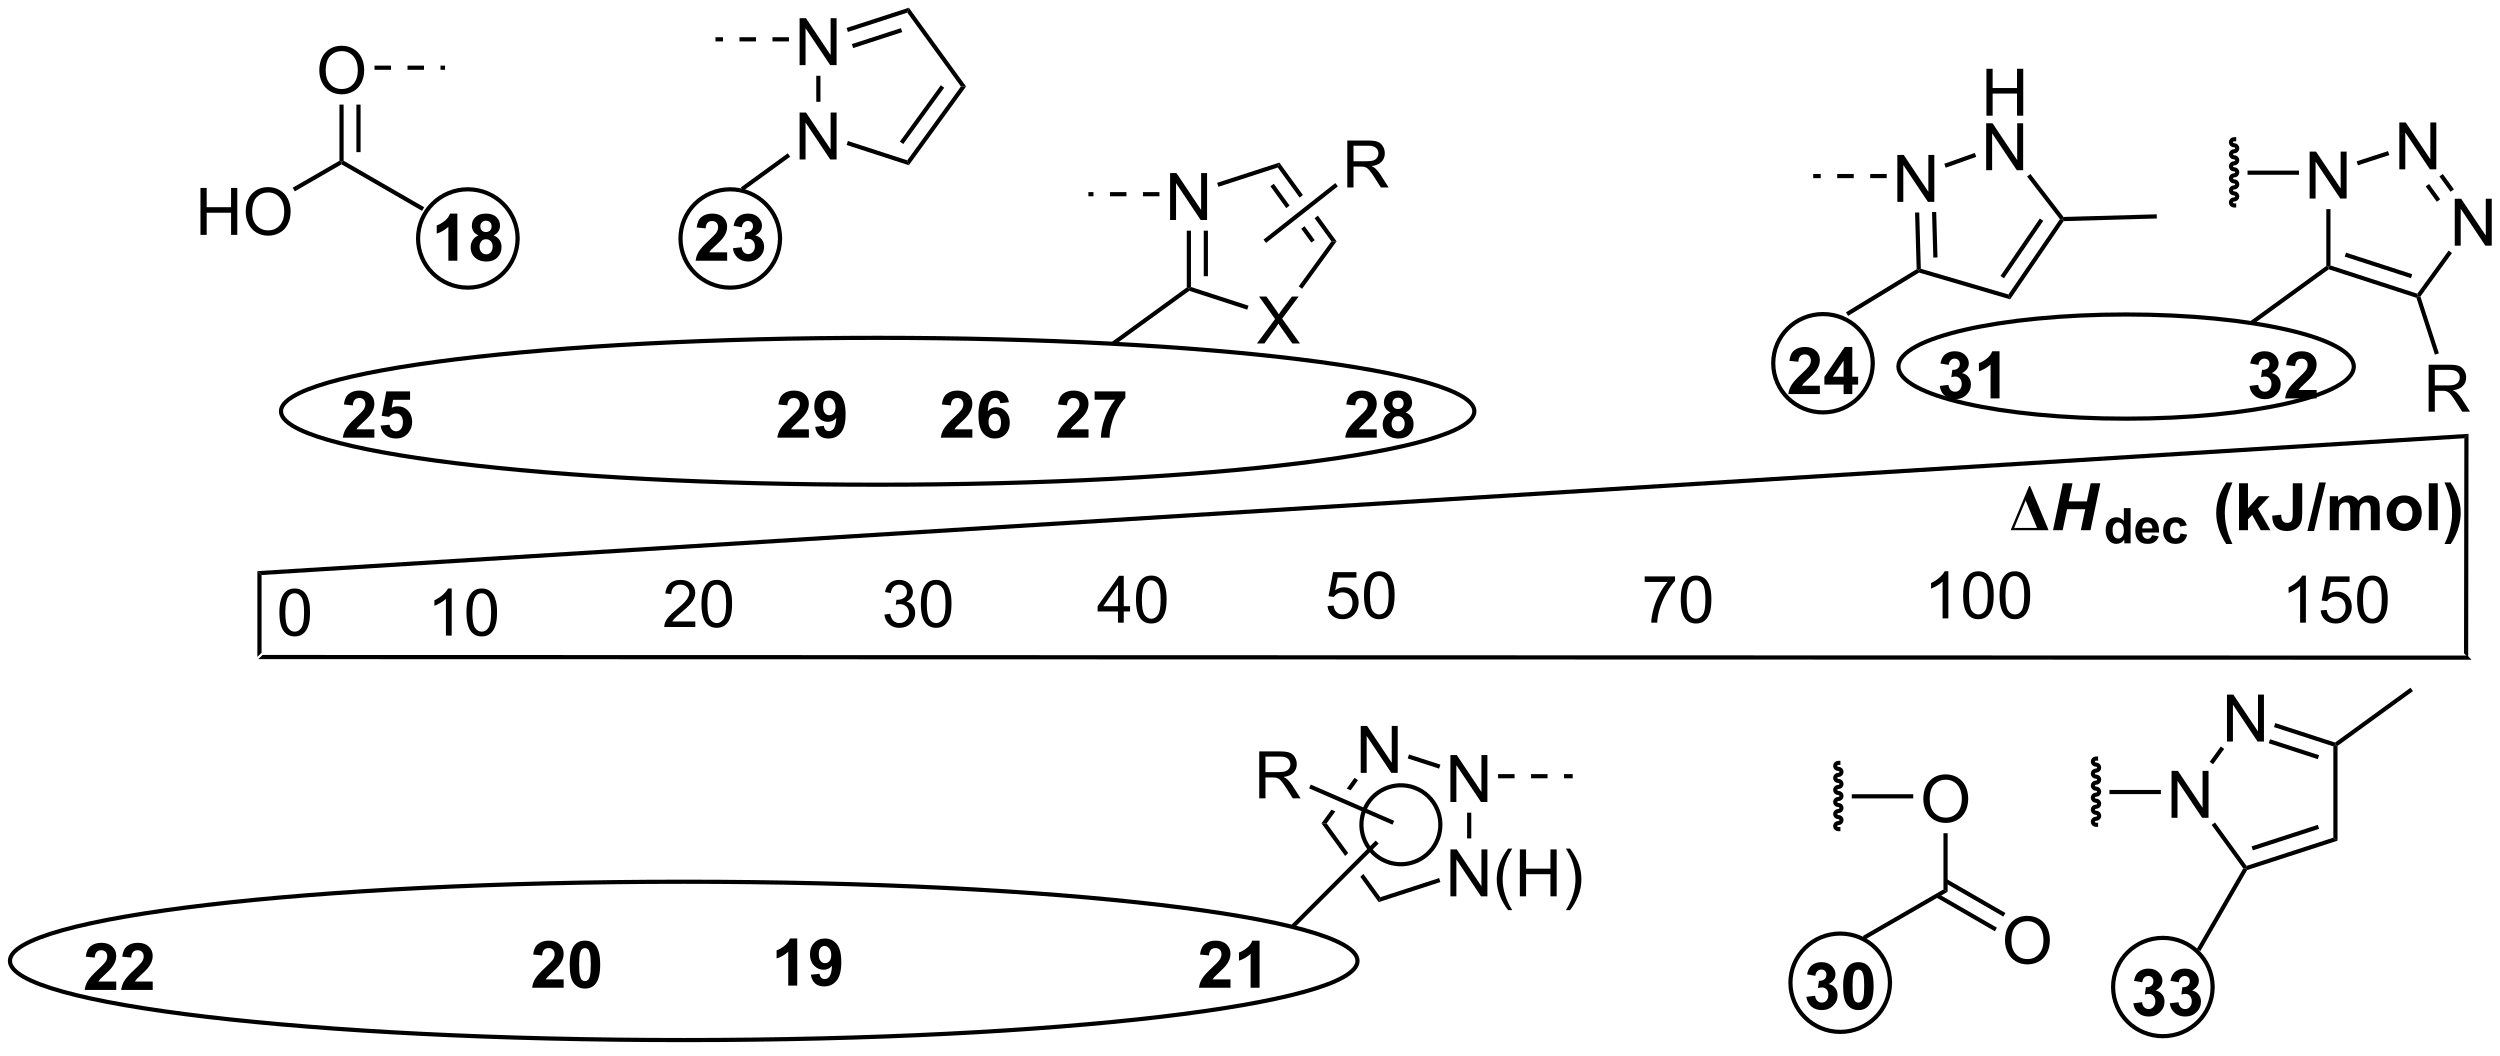 <?xml version="1.0" encoding="UTF-8"?>
<!DOCTYPE svg PUBLIC '-//W3C//DTD SVG 1.0//EN'
          'http://www.w3.org/TR/2001/REC-SVG-20010904/DTD/svg10.dtd'>
<svg stroke-dasharray="none" shape-rendering="auto" xmlns="http://www.w3.org/2000/svg" font-family="'Dialog'" text-rendering="auto" width="90" fill-opacity="1" color-interpolation="auto" color-rendering="auto" preserveAspectRatio="xMidYMid meet" font-size="12px" viewBox="0 0 90 38" fill="black" xmlns:xlink="http://www.w3.org/1999/xlink" stroke="black" image-rendering="auto" stroke-miterlimit="10" stroke-linecap="square" stroke-linejoin="miter" font-style="normal" stroke-width="1" height="38" stroke-dashoffset="0" font-weight="normal" stroke-opacity="1"
><!--Generated by the Batik Graphics2D SVG Generator--><defs id="genericDefs"
  /><g
  ><defs id="defs1"
    ><clipPath clipPathUnits="userSpaceOnUse" id="clipPath1"
      ><path d="M1.018 0.633 L314.805 0.633 L314.805 132.479 L1.018 132.479 L1.018 0.633 Z"
      /></clipPath
      ><clipPath clipPathUnits="userSpaceOnUse" id="clipPath2"
      ><path d="M179.085 395.692 L179.085 523.872 L484.147 523.872 L484.147 395.692 Z"
      /></clipPath
    ></defs
    ><g transform="scale(0.287,0.287) translate(-1.018,-0.633) matrix(1.029,0,0,1.029,-183.189,-406.376)"
    ><path d="M210.507 475.887 L211.018 475.377 L479.791 475.452 L480.301 475.962 Z" stroke="none" clip-path="url(#clipPath2)"
    /></g
    ><g transform="matrix(0.295,0,0,0.295,-52.834,-116.738)"
    ><path d="M210.507 465.418 L211.018 465.897 L211.018 475.377 L210.507 475.887 Z" stroke="none" clip-path="url(#clipPath2)"
    /></g
    ><g transform="matrix(0.295,0,0,0.295,-52.834,-116.738)"
    ><path d="M211.018 465.897 L210.507 465.418 L480.343 448.661 L479.832 449.204 Z" stroke="none" clip-path="url(#clipPath2)"
    /></g
    ><g transform="matrix(0.295,0,0,0.295,-52.834,-116.738)"
    ><path d="M479.832 449.204 L480.343 448.661 L480.301 475.962 L479.791 475.452 Z" stroke="none" clip-path="url(#clipPath2)"
    /></g
    ><g transform="matrix(0.295,0,0,0.295,-52.834,-116.738)"
    ><path d="M426.726 455.019 L426.833 455.019 L429.093 460.425 L424.465 460.425 L426.726 455.019 ZM427.687 460.144 L426.296 456.803 L424.895 460.144 L427.687 460.144 Z" stroke="none" clip-path="url(#clipPath2)"
    /></g
    ><g transform="matrix(0.295,0,0,0.295,-52.834,-116.738)"
    ><path d="M433.567 457.865 L431.351 457.865 L430.817 460.425 L429.637 460.425 L430.835 454.698 L432.012 454.698 L431.551 456.909 L433.765 456.909 L434.231 454.698 L435.406 454.698 L434.21 460.425 L433.031 460.425 L433.567 457.865 Z" stroke="none" clip-path="url(#clipPath2)"
    /></g
    ><g transform="matrix(0.295,0,0,0.295,-52.834,-116.738)"
    ><path d="M439.103 462.025 L438.338 462.025 L438.338 461.568 Q438.148 461.834 437.888 461.964 Q437.629 462.095 437.365 462.095 Q436.83 462.095 436.447 461.664 Q436.064 461.23 436.064 460.457 Q436.064 459.666 436.435 459.256 Q436.808 458.843 437.377 458.843 Q437.898 458.843 438.279 459.277 L438.279 457.73 L439.103 457.73 L439.103 462.025 ZM436.906 460.402 Q436.906 460.9 437.043 461.123 Q437.242 461.445 437.599 461.445 Q437.885 461.445 438.084 461.203 Q438.283 460.961 438.283 460.48 Q438.283 459.945 438.09 459.709 Q437.896 459.472 437.594 459.472 Q437.3 459.472 437.103 459.707 Q436.906 459.939 436.906 460.402 ZM441.716 461.035 L442.536 461.172 Q442.378 461.623 442.036 461.859 Q441.696 462.095 441.182 462.095 Q440.372 462.095 439.981 461.564 Q439.675 461.14 439.675 460.492 Q439.675 459.718 440.079 459.281 Q440.483 458.843 441.1 458.843 Q441.796 458.843 442.196 459.302 Q442.598 459.76 442.581 460.707 L440.518 460.707 Q440.526 461.072 440.716 461.277 Q440.907 461.48 441.192 461.48 Q441.385 461.48 441.516 461.375 Q441.649 461.269 441.716 461.035 ZM441.762 460.203 Q441.755 459.845 441.579 459.66 Q441.403 459.472 441.151 459.472 Q440.882 459.472 440.706 459.67 Q440.53 459.865 440.532 460.203 L441.762 460.203 ZM445.965 459.834 L445.152 459.98 Q445.111 459.736 444.967 459.613 Q444.822 459.49 444.59 459.49 Q444.283 459.49 444.099 459.703 Q443.916 459.916 443.916 460.414 Q443.916 460.966 444.101 461.195 Q444.289 461.423 444.601 461.423 Q444.836 461.423 444.984 461.291 Q445.135 461.158 445.197 460.832 L446.006 460.97 Q445.879 461.527 445.521 461.812 Q445.164 462.095 444.564 462.095 Q443.881 462.095 443.474 461.666 Q443.07 461.234 443.07 460.472 Q443.07 459.701 443.476 459.273 Q443.885 458.843 444.578 458.843 Q445.146 458.843 445.482 459.088 Q445.818 459.332 445.965 459.834 Z" stroke="none" clip-path="url(#clipPath2)"
    /></g
    ><g transform="matrix(0.295,0,0,0.295,-52.834,-116.738)"
    ><path d="M451.528 462.11 L450.773 462.11 Q450.176 461.206 449.864 460.235 Q449.551 459.261 449.551 458.349 Q449.551 457.222 449.937 456.214 Q450.273 455.339 450.788 454.599 L451.538 454.599 Q451.005 455.784 450.801 456.615 Q450.601 457.443 450.601 458.373 Q450.601 459.014 450.721 459.685 Q450.84 460.357 451.046 460.964 Q451.184 461.363 451.528 462.11 ZM452.333 460.425 L452.333 454.698 L453.429 454.698 L453.429 457.738 L454.715 456.277 L456.067 456.277 L454.648 457.792 L456.168 460.425 L454.984 460.425 L453.942 458.56 L453.429 459.097 L453.429 460.425 L452.333 460.425 ZM458.894 454.698 L460.047 454.698 L460.047 458.323 Q460.047 459.034 459.922 459.417 Q459.753 459.917 459.31 460.222 Q458.87 460.524 458.149 460.524 Q457.3 460.524 456.842 460.05 Q456.386 459.573 456.383 458.654 L457.472 458.529 Q457.493 459.021 457.618 459.224 Q457.805 459.534 458.188 459.534 Q458.574 459.534 458.732 459.313 Q458.894 459.092 458.894 458.396 L458.894 454.698 ZM460.682 460.524 L462.101 454.599 L462.926 454.599 L461.491 460.524 L460.682 460.524 ZM463.409 456.277 L464.422 456.277 L464.422 456.842 Q464.964 456.183 465.714 456.183 Q466.113 456.183 466.404 456.347 Q466.699 456.511 466.886 456.842 Q467.159 456.511 467.474 456.347 Q467.792 456.183 468.152 456.183 Q468.61 456.183 468.925 456.368 Q469.243 456.553 469.399 456.912 Q469.511 457.178 469.511 457.771 L469.511 460.425 L468.415 460.425 L468.415 458.053 Q468.415 457.435 468.3 457.256 Q468.149 457.021 467.831 457.021 Q467.602 457.021 467.399 457.162 Q467.196 457.303 467.105 457.576 Q467.016 457.847 467.016 458.433 L467.016 460.425 L465.917 460.425 L465.917 458.152 Q465.917 457.545 465.857 457.37 Q465.8 457.193 465.678 457.107 Q465.555 457.021 465.344 457.021 Q465.089 457.021 464.886 457.159 Q464.683 457.295 464.594 457.553 Q464.508 457.81 464.508 458.409 L464.508 460.425 L463.409 460.425 L463.409 456.277 ZM470.351 458.292 Q470.351 457.745 470.619 457.235 Q470.89 456.722 471.385 456.454 Q471.88 456.183 472.489 456.183 Q473.429 456.183 474.031 456.795 Q474.632 457.404 474.632 458.339 Q474.632 459.279 474.025 459.899 Q473.418 460.519 472.497 460.519 Q471.926 460.519 471.408 460.261 Q470.89 460.003 470.619 459.506 Q470.351 459.006 470.351 458.292 ZM471.476 458.349 Q471.476 458.967 471.767 459.295 Q472.062 459.623 472.491 459.623 Q472.921 459.623 473.213 459.295 Q473.505 458.967 473.505 458.342 Q473.505 457.732 473.213 457.404 Q472.921 457.076 472.491 457.076 Q472.062 457.076 471.767 457.404 Q471.476 457.732 471.476 458.349 ZM475.493 460.425 L475.493 454.698 L476.589 454.698 L476.589 460.425 L475.493 460.425 ZM477.411 462.11 Q477.734 461.415 477.866 461.042 Q477.999 460.672 478.111 460.188 Q478.226 459.701 478.281 459.266 Q478.335 458.831 478.335 458.373 Q478.335 457.443 478.135 456.615 Q477.937 455.784 477.403 454.599 L478.148 454.599 Q478.739 455.441 479.064 456.383 Q479.39 457.323 479.39 458.292 Q479.39 459.107 479.132 460.042 Q478.84 461.089 478.168 462.11 L477.411 462.11 Z" stroke="none" clip-path="url(#clipPath2)"
    /></g
    ><g transform="matrix(0.295,0,0,0.295,-52.834,-116.738)"
    ><path d="M234.219 473.288 L233.516 473.288 L233.516 468.806 Q233.261 469.048 232.85 469.29 Q232.438 469.532 232.11 469.655 L232.11 468.975 Q232.698 468.696 233.138 468.303 Q233.581 467.907 233.766 467.538 L234.219 467.538 L234.219 473.288 ZM236.02 470.462 Q236.02 469.446 236.228 468.829 Q236.437 468.209 236.848 467.873 Q237.262 467.538 237.887 467.538 Q238.348 467.538 238.695 467.722 Q239.043 467.907 239.27 468.259 Q239.497 468.608 239.624 469.11 Q239.754 469.61 239.754 470.462 Q239.754 471.47 239.546 472.09 Q239.34 472.709 238.926 473.048 Q238.515 473.387 237.887 473.387 Q237.059 473.387 236.585 472.79 Q236.02 472.077 236.02 470.462 ZM236.741 470.462 Q236.741 471.873 237.072 472.34 Q237.403 472.806 237.887 472.806 Q238.372 472.806 238.7 472.337 Q239.03 471.868 239.03 470.462 Q239.03 469.048 238.7 468.584 Q238.372 468.118 237.879 468.118 Q237.395 468.118 237.106 468.53 Q236.741 469.053 236.741 470.462 Z" stroke="none" clip-path="url(#clipPath2)"
    /></g
    ><g transform="matrix(0.295,0,0,0.295,-52.834,-116.738)"
    ><path d="M460.494 471.712 L459.791 471.712 L459.791 467.231 Q459.536 467.473 459.125 467.715 Q458.713 467.957 458.385 468.08 L458.385 467.4 Q458.973 467.121 459.413 466.728 Q459.856 466.332 460.041 465.962 L460.494 465.962 L460.494 471.712 ZM462.295 470.212 L463.032 470.15 Q463.115 470.689 463.412 470.96 Q463.712 471.231 464.134 471.231 Q464.641 471.231 464.993 470.848 Q465.344 470.465 465.344 469.832 Q465.344 469.231 465.006 468.884 Q464.67 468.535 464.123 468.535 Q463.782 468.535 463.509 468.692 Q463.235 468.845 463.079 469.09 L462.42 469.004 L462.975 466.064 L465.821 466.064 L465.821 466.736 L463.537 466.736 L463.227 468.275 Q463.743 467.916 464.311 467.916 Q465.061 467.916 465.576 468.437 Q466.092 468.955 466.092 469.77 Q466.092 470.548 465.639 471.113 Q465.087 471.812 464.134 471.812 Q463.352 471.812 462.858 471.374 Q462.365 470.934 462.295 470.212 ZM466.744 468.887 Q466.744 467.871 466.953 467.254 Q467.161 466.634 467.572 466.298 Q467.986 465.962 468.611 465.962 Q469.072 465.962 469.419 466.147 Q469.768 466.332 469.994 466.684 Q470.221 467.033 470.348 467.535 Q470.479 468.035 470.479 468.887 Q470.479 469.895 470.27 470.515 Q470.065 471.134 469.651 471.473 Q469.239 471.812 468.611 471.812 Q467.783 471.812 467.309 471.215 Q466.744 470.502 466.744 468.887 ZM467.466 468.887 Q467.466 470.298 467.796 470.765 Q468.127 471.231 468.611 471.231 Q469.096 471.231 469.424 470.762 Q469.755 470.293 469.755 468.887 Q469.755 467.473 469.424 467.009 Q469.096 466.543 468.604 466.543 Q468.119 466.543 467.83 466.955 Q467.466 467.478 467.466 468.887 Z" stroke="none" clip-path="url(#clipPath2)"
    /></g
    ><g transform="matrix(0.295,0,0,0.295,-52.834,-116.738)"
    ><path d="M416.863 471.188 L416.16 471.188 L416.16 466.706 Q415.905 466.948 415.493 467.19 Q415.082 467.432 414.754 467.555 L414.754 466.875 Q415.342 466.596 415.782 466.203 Q416.225 465.807 416.41 465.438 L416.863 465.438 L416.863 471.188 ZM418.664 468.362 Q418.664 467.346 418.872 466.729 Q419.08 466.109 419.492 465.773 Q419.906 465.438 420.531 465.438 Q420.992 465.438 421.338 465.622 Q421.687 465.807 421.914 466.159 Q422.14 466.508 422.268 467.01 Q422.398 467.51 422.398 468.362 Q422.398 469.37 422.19 469.99 Q421.984 470.609 421.57 470.948 Q421.159 471.286 420.531 471.286 Q419.703 471.286 419.229 470.69 Q418.664 469.977 418.664 468.362 ZM419.385 468.362 Q419.385 469.773 419.716 470.24 Q420.047 470.706 420.531 470.706 Q421.015 470.706 421.344 470.237 Q421.674 469.768 421.674 468.362 Q421.674 466.948 421.344 466.484 Q421.015 466.018 420.523 466.018 Q420.039 466.018 419.75 466.43 Q419.385 466.953 419.385 468.362 ZM423.113 468.362 Q423.113 467.346 423.321 466.729 Q423.53 466.109 423.941 465.773 Q424.355 465.438 424.98 465.438 Q425.441 465.438 425.788 465.622 Q426.137 465.807 426.363 466.159 Q426.59 466.508 426.717 467.01 Q426.847 467.51 426.847 468.362 Q426.847 469.37 426.639 469.99 Q426.433 470.609 426.019 470.948 Q425.608 471.286 424.98 471.286 Q424.152 471.286 423.678 470.69 Q423.113 469.977 423.113 468.362 ZM423.834 468.362 Q423.834 469.773 424.165 470.24 Q424.496 470.706 424.98 470.706 Q425.465 470.706 425.793 470.237 Q426.123 469.768 426.123 468.362 Q426.123 466.948 425.793 466.484 Q425.465 466.018 424.972 466.018 Q424.488 466.018 424.199 466.43 Q423.834 466.953 423.834 468.362 Z" stroke="none" clip-path="url(#clipPath2)"
    /></g
    ><g transform="matrix(0.295,0,0,0.295,-52.834,-116.738)"
    ><path d="M341.102 469.688 L341.839 469.625 Q341.922 470.164 342.219 470.435 Q342.519 470.706 342.941 470.706 Q343.448 470.706 343.8 470.323 Q344.151 469.94 344.151 469.307 Q344.151 468.706 343.813 468.359 Q343.477 468.01 342.93 468.01 Q342.589 468.01 342.316 468.167 Q342.042 468.32 341.886 468.565 L341.227 468.479 L341.782 465.539 L344.628 465.539 L344.628 466.211 L342.344 466.211 L342.034 467.75 Q342.55 467.391 343.118 467.391 Q343.868 467.391 344.383 467.911 Q344.899 468.43 344.899 469.245 Q344.899 470.023 344.446 470.589 Q343.894 471.286 342.941 471.286 Q342.159 471.286 341.665 470.849 Q341.172 470.409 341.102 469.688 ZM345.551 468.362 Q345.551 467.346 345.76 466.729 Q345.968 466.109 346.379 465.773 Q346.793 465.438 347.418 465.438 Q347.879 465.438 348.226 465.622 Q348.575 465.807 348.801 466.159 Q349.028 466.508 349.155 467.01 Q349.286 467.51 349.286 468.362 Q349.286 469.37 349.077 469.99 Q348.872 470.609 348.457 470.948 Q348.046 471.286 347.418 471.286 Q346.59 471.286 346.116 470.69 Q345.551 469.977 345.551 468.362 ZM346.273 468.362 Q346.273 469.773 346.603 470.24 Q346.934 470.706 347.418 470.706 Q347.903 470.706 348.231 470.237 Q348.562 469.768 348.562 468.362 Q348.562 466.948 348.231 466.484 Q347.903 466.018 347.411 466.018 Q346.926 466.018 346.637 466.43 Q346.273 466.953 346.273 468.362 Z" stroke="none" clip-path="url(#clipPath2)"
    /></g
    ><g transform="matrix(0.295,0,0,0.295,-52.834,-116.738)"
    ><path d="M379.805 466.736 L379.805 466.059 L383.511 466.059 L383.511 466.606 Q382.964 467.189 382.428 468.155 Q381.891 469.119 381.597 470.137 Q381.386 470.856 381.329 471.712 L380.605 471.712 Q380.618 471.035 380.87 470.08 Q381.125 469.121 381.599 468.233 Q382.073 467.345 382.61 466.736 L379.805 466.736 ZM384.208 468.887 Q384.208 467.871 384.416 467.254 Q384.624 466.634 385.036 466.298 Q385.45 465.962 386.075 465.962 Q386.536 465.962 386.882 466.147 Q387.231 466.332 387.458 466.684 Q387.684 467.033 387.812 467.535 Q387.942 468.035 387.942 468.887 Q387.942 469.895 387.734 470.515 Q387.528 471.134 387.114 471.473 Q386.702 471.812 386.075 471.812 Q385.247 471.812 384.773 471.215 Q384.208 470.502 384.208 468.887 ZM384.929 468.887 Q384.929 470.298 385.26 470.765 Q385.59 471.231 386.075 471.231 Q386.559 471.231 386.887 470.762 Q387.218 470.293 387.218 468.887 Q387.218 467.473 386.887 467.009 Q386.559 466.543 386.067 466.543 Q385.583 466.543 385.293 466.955 Q384.929 467.478 384.929 468.887 Z" stroke="none" clip-path="url(#clipPath2)"
    /></g
    ><g transform="matrix(0.295,0,0,0.295,-52.834,-116.738)"
    ><path d="M234.911 427.537 L233.815 427.537 L233.815 423.399 Q233.213 423.962 232.395 424.233 L232.395 423.235 Q232.825 423.095 233.328 422.704 Q233.833 422.311 234.02 421.787 L234.911 421.787 L234.911 427.537 ZM237.493 424.446 Q237.069 424.267 236.873 423.954 Q236.68 423.639 236.68 423.264 Q236.68 422.623 237.128 422.207 Q237.576 421.787 238.399 421.787 Q239.217 421.787 239.667 422.207 Q240.118 422.623 240.118 423.264 Q240.118 423.662 239.91 423.972 Q239.704 424.282 239.329 424.446 Q239.805 424.639 240.053 425.006 Q240.303 425.373 240.303 425.853 Q240.303 426.647 239.795 427.144 Q239.29 427.639 238.451 427.639 Q237.67 427.639 237.149 427.228 Q236.537 426.743 236.537 425.899 Q236.537 425.436 236.766 425.048 Q236.998 424.657 237.493 424.446 ZM237.72 423.342 Q237.72 423.67 237.904 423.855 Q238.092 424.037 238.399 424.037 Q238.712 424.037 238.899 423.853 Q239.087 423.665 239.087 423.337 Q239.087 423.03 238.902 422.845 Q238.717 422.657 238.412 422.657 Q238.095 422.657 237.907 422.845 Q237.72 423.032 237.72 423.342 ZM237.618 425.795 Q237.618 426.248 237.85 426.504 Q238.084 426.756 238.43 426.756 Q238.772 426.756 238.993 426.511 Q239.217 426.267 239.217 425.806 Q239.217 425.405 238.99 425.16 Q238.764 424.915 238.415 424.915 Q238.014 424.915 237.816 425.194 Q237.618 425.47 237.618 425.795 Z" stroke="none" clip-path="url(#clipPath2)"
    /></g
    ><g transform="matrix(0.295,0,0,0.295,-52.834,-116.738)"
    ><path d="M193.284 515.504 L193.284 516.525 L189.438 516.525 Q189.5 515.947 189.813 515.429 Q190.125 514.91 191.047 514.056 Q191.79 513.364 191.956 513.119 Q192.183 512.778 192.183 512.447 Q192.183 512.08 191.985 511.882 Q191.79 511.684 191.441 511.684 Q191.097 511.684 190.894 511.892 Q190.691 512.098 190.659 512.58 L189.566 512.47 Q189.665 511.564 190.18 511.171 Q190.696 510.775 191.469 510.775 Q192.316 510.775 192.8 511.233 Q193.284 511.689 193.284 512.369 Q193.284 512.754 193.146 513.106 Q193.008 513.455 192.706 513.837 Q192.508 514.09 191.988 514.567 Q191.469 515.043 191.329 515.199 Q191.191 515.356 191.105 515.504 L193.284 515.504 ZM197.734 515.504 L197.734 516.525 L193.887 516.525 Q193.95 515.947 194.262 515.429 Q194.575 514.91 195.497 514.056 Q196.239 513.364 196.405 513.119 Q196.632 512.778 196.632 512.447 Q196.632 512.08 196.434 511.882 Q196.239 511.684 195.89 511.684 Q195.546 511.684 195.343 511.892 Q195.14 512.098 195.109 512.58 L194.015 512.47 Q194.114 511.564 194.629 511.171 Q195.145 510.775 195.918 510.775 Q196.765 510.775 197.249 511.233 Q197.734 511.689 197.734 512.369 Q197.734 512.754 197.596 513.106 Q197.458 513.455 197.155 513.837 Q196.958 514.09 196.437 514.567 Q195.918 515.043 195.778 515.199 Q195.64 515.356 195.554 515.504 L197.734 515.504 Z" stroke="none" clip-path="url(#clipPath2)"
    /></g
    ><g transform="matrix(0.295,0,0,0.295,-52.834,-116.738)"
    ><path d="M267.834 426.517 L267.834 427.537 L263.988 427.537 Q264.05 426.959 264.363 426.441 Q264.675 425.923 265.597 425.069 Q266.34 424.376 266.506 424.131 Q266.733 423.79 266.733 423.459 Q266.733 423.092 266.535 422.894 Q266.34 422.696 265.991 422.696 Q265.647 422.696 265.444 422.905 Q265.241 423.11 265.209 423.592 L264.116 423.483 Q264.215 422.577 264.73 422.183 Q265.246 421.787 266.019 421.787 Q266.866 421.787 267.35 422.246 Q267.834 422.702 267.834 423.381 Q267.834 423.767 267.696 424.118 Q267.558 424.467 267.256 424.85 Q267.058 425.103 266.538 425.579 Q266.019 426.056 265.879 426.212 Q265.741 426.368 265.655 426.517 L267.834 426.517 ZM268.539 426.017 L269.601 425.889 Q269.651 426.295 269.872 426.511 Q270.096 426.725 270.414 426.725 Q270.752 426.725 270.984 426.467 Q271.219 426.209 271.219 425.772 Q271.219 425.358 270.995 425.115 Q270.773 424.873 270.453 424.873 Q270.242 424.873 269.948 424.954 L270.07 424.061 Q270.515 424.071 270.75 423.868 Q270.984 423.662 270.984 423.321 Q270.984 423.032 270.812 422.86 Q270.64 422.688 270.354 422.688 Q270.073 422.688 269.872 422.884 Q269.674 423.079 269.633 423.454 L268.62 423.282 Q268.726 422.764 268.937 422.454 Q269.151 422.142 269.531 421.964 Q269.914 421.787 270.385 421.787 Q271.195 421.787 271.682 422.303 Q272.086 422.725 272.086 423.256 Q272.086 424.009 271.26 424.459 Q271.752 424.563 272.047 424.931 Q272.344 425.298 272.344 425.819 Q272.344 426.571 271.791 427.105 Q271.242 427.636 270.422 427.636 Q269.643 427.636 269.13 427.188 Q268.62 426.74 268.539 426.017 Z" stroke="none" clip-path="url(#clipPath2)"
    /></g
    ><g transform="matrix(0.295,0,0,0.295,-52.834,-116.738)"
    ><path d="M401.184 442.792 L401.184 443.812 L397.338 443.812 Q397.401 443.234 397.713 442.716 Q398.026 442.198 398.947 441.344 Q399.69 440.651 399.856 440.406 Q400.083 440.065 400.083 439.734 Q400.083 439.367 399.885 439.169 Q399.69 438.971 399.341 438.971 Q398.997 438.971 398.794 439.18 Q398.591 439.385 398.559 439.867 L397.466 439.758 Q397.565 438.851 398.08 438.458 Q398.596 438.062 399.369 438.062 Q400.216 438.062 400.7 438.521 Q401.184 438.976 401.184 439.656 Q401.184 440.042 401.046 440.393 Q400.908 440.742 400.606 441.125 Q400.408 441.377 399.887 441.854 Q399.369 442.331 399.229 442.487 Q399.091 442.643 399.005 442.792 L401.184 442.792 ZM404.079 443.812 L404.079 442.659 L401.735 442.659 L401.735 441.698 L404.219 438.062 L405.141 438.062 L405.141 441.695 L405.852 441.695 L405.852 442.659 L405.141 442.659 L405.141 443.812 L404.079 443.812 ZM404.079 441.695 L404.079 439.737 L402.764 441.695 L404.079 441.695 Z" stroke="none" clip-path="url(#clipPath2)"
    /></g
    ><g transform="matrix(0.295,0,0,0.295,-52.834,-116.738)"
    ><path d="M224.784 448.116 L224.784 449.136 L220.938 449.136 Q221 448.558 221.313 448.04 Q221.625 447.522 222.547 446.668 Q223.29 445.975 223.456 445.73 Q223.683 445.389 223.683 445.058 Q223.683 444.691 223.485 444.493 Q223.29 444.295 222.941 444.295 Q222.597 444.295 222.394 444.504 Q222.191 444.709 222.159 445.191 L221.066 445.082 Q221.165 444.175 221.68 443.782 Q222.196 443.386 222.969 443.386 Q223.816 443.386 224.3 443.845 Q224.784 444.3 224.784 444.98 Q224.784 445.366 224.646 445.717 Q224.508 446.066 224.206 446.449 Q224.008 446.702 223.488 447.178 Q222.969 447.655 222.829 447.811 Q222.691 447.967 222.605 448.116 L224.784 448.116 ZM225.543 447.662 L226.637 447.55 Q226.684 447.92 226.913 448.139 Q227.145 448.355 227.445 448.355 Q227.788 448.355 228.025 448.077 Q228.265 447.795 228.265 447.233 Q228.265 446.707 228.028 446.444 Q227.793 446.178 227.413 446.178 Q226.942 446.178 226.567 446.597 L225.676 446.467 L226.239 443.488 L229.14 443.488 L229.14 444.514 L227.07 444.514 L226.898 445.488 Q227.265 445.303 227.648 445.303 Q228.379 445.303 228.887 445.834 Q229.395 446.366 229.395 447.214 Q229.395 447.92 228.984 448.475 Q228.426 449.235 227.434 449.235 Q226.64 449.235 226.14 448.808 Q225.64 448.381 225.543 447.662 Z" stroke="none" clip-path="url(#clipPath2)"
    /></g
    ><g transform="matrix(0.295,0,0,0.295,-52.834,-116.738)"
    ><path d="M297.759 448.116 L297.759 449.136 L293.913 449.136 Q293.976 448.558 294.288 448.04 Q294.601 447.522 295.522 446.668 Q296.265 445.975 296.431 445.73 Q296.658 445.389 296.658 445.058 Q296.658 444.691 296.46 444.493 Q296.265 444.295 295.916 444.295 Q295.572 444.295 295.369 444.504 Q295.166 444.709 295.134 445.191 L294.041 445.082 Q294.14 444.175 294.655 443.782 Q295.171 443.386 295.944 443.386 Q296.791 443.386 297.275 443.845 Q297.759 444.3 297.759 444.98 Q297.759 445.366 297.621 445.717 Q297.483 446.066 297.181 446.449 Q296.983 446.702 296.462 447.178 Q295.944 447.655 295.804 447.811 Q295.666 447.967 295.58 448.116 L297.759 448.116 ZM302.222 444.811 L301.159 444.928 Q301.12 444.6 300.956 444.444 Q300.792 444.287 300.529 444.287 Q300.183 444.287 299.94 444.6 Q299.701 444.912 299.638 445.902 Q300.05 445.418 300.659 445.418 Q301.347 445.418 301.836 445.941 Q302.326 446.464 302.326 447.293 Q302.326 448.17 301.81 448.704 Q301.295 449.235 300.487 449.235 Q299.62 449.235 299.06 448.561 Q298.503 447.886 298.503 446.35 Q298.503 444.777 299.084 444.082 Q299.667 443.386 300.597 443.386 Q301.248 443.386 301.675 443.751 Q302.104 444.116 302.222 444.811 ZM299.732 447.207 Q299.732 447.741 299.977 448.032 Q300.224 448.324 300.542 448.324 Q300.847 448.324 301.05 448.087 Q301.253 447.847 301.253 447.303 Q301.253 446.746 301.034 446.485 Q300.815 446.225 300.487 446.225 Q300.17 446.225 299.951 446.475 Q299.732 446.722 299.732 447.207 Z" stroke="none" clip-path="url(#clipPath2)"
    /></g
    ><g transform="matrix(0.295,0,0,0.295,-52.834,-116.738)"
    ><path d="M311.934 448.116 L311.934 449.136 L308.088 449.136 Q308.151 448.558 308.463 448.04 Q308.776 447.522 309.697 446.668 Q310.44 445.975 310.606 445.73 Q310.833 445.389 310.833 445.058 Q310.833 444.691 310.635 444.493 Q310.44 444.295 310.091 444.295 Q309.747 444.295 309.544 444.504 Q309.341 444.709 309.309 445.191 L308.216 445.082 Q308.315 444.175 308.83 443.782 Q309.346 443.386 310.119 443.386 Q310.966 443.386 311.45 443.845 Q311.934 444.3 311.934 444.98 Q311.934 445.366 311.796 445.717 Q311.658 446.066 311.356 446.449 Q311.158 446.702 310.637 447.178 Q310.119 447.655 309.979 447.811 Q309.841 447.967 309.755 448.116 L311.934 448.116 ZM312.678 444.506 L312.678 443.488 L316.43 443.488 L316.43 444.285 Q315.967 444.741 315.485 445.597 Q315.006 446.452 314.753 447.415 Q314.501 448.379 314.506 449.136 L313.446 449.136 Q313.475 447.949 313.936 446.714 Q314.399 445.48 315.173 444.506 L312.678 444.506 Z" stroke="none" clip-path="url(#clipPath2)"
    /></g
    ><g transform="matrix(0.295,0,0,0.295,-52.834,-116.738)"
    ><path d="M347.109 448.116 L347.109 449.136 L343.263 449.136 Q343.325 448.558 343.638 448.04 Q343.95 447.522 344.872 446.668 Q345.615 445.975 345.781 445.73 Q346.008 445.389 346.008 445.058 Q346.008 444.691 345.81 444.493 Q345.615 444.295 345.265 444.295 Q344.922 444.295 344.719 444.504 Q344.515 444.709 344.484 445.191 L343.39 445.082 Q343.49 444.175 344.005 443.782 Q344.521 443.386 345.294 443.386 Q346.14 443.386 346.625 443.845 Q347.109 444.3 347.109 444.98 Q347.109 445.366 346.971 445.717 Q346.833 446.066 346.531 446.449 Q346.333 446.702 345.812 447.178 Q345.294 447.655 345.154 447.811 Q345.015 447.967 344.93 448.116 L347.109 448.116 ZM348.793 446.045 Q348.368 445.866 348.173 445.553 Q347.98 445.238 347.98 444.863 Q347.98 444.222 348.428 443.806 Q348.876 443.386 349.699 443.386 Q350.517 443.386 350.967 443.806 Q351.418 444.222 351.418 444.863 Q351.418 445.261 351.209 445.571 Q351.004 445.881 350.629 446.045 Q351.105 446.238 351.353 446.605 Q351.603 446.972 351.603 447.452 Q351.603 448.246 351.095 448.743 Q350.59 449.238 349.751 449.238 Q348.97 449.238 348.449 448.827 Q347.837 448.342 347.837 447.498 Q347.837 447.035 348.066 446.647 Q348.298 446.256 348.793 446.045 ZM349.019 444.941 Q349.019 445.269 349.204 445.454 Q349.392 445.636 349.699 445.636 Q350.012 445.636 350.199 445.452 Q350.387 445.264 350.387 444.936 Q350.387 444.629 350.202 444.444 Q350.017 444.256 349.712 444.256 Q349.394 444.256 349.207 444.444 Q349.019 444.631 349.019 444.941 ZM348.918 447.394 Q348.918 447.847 349.15 448.103 Q349.384 448.355 349.73 448.355 Q350.072 448.355 350.293 448.11 Q350.517 447.866 350.517 447.405 Q350.517 447.004 350.29 446.759 Q350.064 446.514 349.715 446.514 Q349.314 446.514 349.116 446.793 Q348.918 447.069 348.918 447.394 Z" stroke="none" clip-path="url(#clipPath2)"
    /></g
    ><g transform="matrix(0.295,0,0,0.295,-52.834,-116.738)"
    ><path d="M277.809 448.116 L277.809 449.136 L273.963 449.136 Q274.026 448.558 274.338 448.04 Q274.651 447.522 275.572 446.668 Q276.315 445.975 276.481 445.73 Q276.708 445.389 276.708 445.058 Q276.708 444.691 276.51 444.493 Q276.315 444.295 275.966 444.295 Q275.622 444.295 275.419 444.504 Q275.216 444.709 275.184 445.191 L274.091 445.082 Q274.19 444.175 274.705 443.782 Q275.221 443.386 275.994 443.386 Q276.841 443.386 277.325 443.845 Q277.809 444.3 277.809 444.98 Q277.809 445.366 277.671 445.717 Q277.533 446.066 277.231 446.449 Q277.033 446.702 276.512 447.178 Q275.994 447.655 275.854 447.811 Q275.716 447.967 275.63 448.116 L277.809 448.116 ZM278.576 447.811 L279.639 447.694 Q279.678 448.019 279.842 448.175 Q280.006 448.332 280.274 448.332 Q280.615 448.332 280.852 448.019 Q281.092 447.707 281.157 446.722 Q280.743 447.202 280.123 447.202 Q279.446 447.202 278.957 446.681 Q278.467 446.16 278.467 445.324 Q278.467 444.452 278.983 443.92 Q279.501 443.386 280.303 443.386 Q281.173 443.386 281.73 444.061 Q282.29 444.733 282.29 446.277 Q282.29 447.847 281.707 448.543 Q281.126 449.238 280.193 449.238 Q279.522 449.238 279.108 448.881 Q278.693 448.522 278.576 447.811 ZM281.061 445.412 Q281.061 444.881 280.816 444.589 Q280.571 444.295 280.251 444.295 Q279.946 444.295 279.746 444.537 Q279.545 444.777 279.545 445.324 Q279.545 445.879 279.764 446.139 Q279.983 446.397 280.311 446.397 Q280.626 446.397 280.842 446.147 Q281.061 445.897 281.061 445.412 Z" stroke="none" clip-path="url(#clipPath2)"
    /></g
    ><g transform="matrix(0.295,0,0,0.295,-52.834,-116.738)"
    ><path d="M399.539 517.367 L400.602 517.239 Q400.651 517.645 400.873 517.861 Q401.097 518.075 401.414 518.075 Q401.753 518.075 401.985 517.817 Q402.219 517.559 402.219 517.122 Q402.219 516.708 401.995 516.466 Q401.774 516.223 401.454 516.223 Q401.243 516.223 400.948 516.304 L401.071 515.411 Q401.516 515.421 401.75 515.218 Q401.985 515.013 401.985 514.671 Q401.985 514.382 401.813 514.21 Q401.641 514.039 401.355 514.039 Q401.073 514.039 400.873 514.234 Q400.675 514.429 400.633 514.804 L399.62 514.632 Q399.727 514.114 399.938 513.804 Q400.151 513.492 400.532 513.315 Q400.914 513.138 401.386 513.138 Q402.196 513.138 402.683 513.653 Q403.086 514.075 403.086 514.606 Q403.086 515.359 402.261 515.809 Q402.753 515.914 403.047 516.281 Q403.344 516.648 403.344 517.169 Q403.344 517.921 402.792 518.455 Q402.243 518.986 401.422 518.986 Q400.644 518.986 400.131 518.539 Q399.62 518.091 399.539 517.367 ZM405.882 513.138 Q406.715 513.138 407.184 513.731 Q407.741 514.434 407.741 516.062 Q407.741 517.687 407.179 518.398 Q406.715 518.986 405.882 518.986 Q405.046 518.986 404.533 518.343 Q404.023 517.7 404.023 516.052 Q404.023 514.434 404.585 513.723 Q405.051 513.138 405.882 513.138 ZM405.882 514.046 Q405.684 514.046 405.528 514.174 Q405.372 514.302 405.286 514.63 Q405.171 515.054 405.171 516.062 Q405.171 517.07 405.273 517.447 Q405.374 517.825 405.528 517.95 Q405.684 518.075 405.882 518.075 Q406.082 518.075 406.239 517.947 Q406.395 517.82 406.481 517.492 Q406.593 517.07 406.593 516.062 Q406.593 515.054 406.491 514.679 Q406.39 514.302 406.236 514.174 Q406.082 514.046 405.882 514.046 Z" stroke="none" clip-path="url(#clipPath2)"
    /></g
    ><g transform="matrix(0.295,0,0,0.295,-52.834,-116.738)"
    ><path d="M415.815 442.817 L416.877 442.689 Q416.926 443.095 417.148 443.311 Q417.372 443.525 417.69 443.525 Q418.028 443.525 418.26 443.267 Q418.494 443.009 418.494 442.572 Q418.494 442.158 418.27 441.916 Q418.049 441.673 417.728 441.673 Q417.518 441.673 417.223 441.754 L417.346 440.861 Q417.791 440.871 418.025 440.668 Q418.26 440.462 418.26 440.121 Q418.26 439.832 418.088 439.66 Q417.916 439.488 417.63 439.488 Q417.348 439.488 417.148 439.684 Q416.95 439.879 416.908 440.254 L415.895 440.082 Q416.002 439.564 416.213 439.254 Q416.426 438.942 416.807 438.764 Q417.19 438.587 417.661 438.587 Q418.471 438.587 418.958 439.103 Q419.361 439.525 419.361 440.056 Q419.361 440.809 418.536 441.259 Q419.028 441.363 419.322 441.731 Q419.619 442.098 419.619 442.619 Q419.619 443.371 419.067 443.905 Q418.518 444.436 417.697 444.436 Q416.919 444.436 416.406 443.988 Q415.895 443.541 415.815 442.817 ZM423.11 444.337 L422.014 444.337 L422.014 440.199 Q421.412 440.762 420.594 441.033 L420.594 440.035 Q421.024 439.895 421.527 439.504 Q422.032 439.111 422.219 438.587 L423.11 438.587 L423.11 444.337 Z" stroke="none" clip-path="url(#clipPath2)"
    /></g
    ><g transform="matrix(0.295,0,0,0.295,-52.834,-116.738)"
    ><path d="M453.615 442.817 L454.677 442.689 Q454.726 443.095 454.948 443.311 Q455.172 443.525 455.49 443.525 Q455.828 443.525 456.06 443.267 Q456.294 443.009 456.294 442.572 Q456.294 442.158 456.07 441.916 Q455.849 441.673 455.529 441.673 Q455.318 441.673 455.023 441.754 L455.146 440.861 Q455.591 440.871 455.825 440.668 Q456.06 440.462 456.06 440.121 Q456.06 439.832 455.888 439.66 Q455.716 439.488 455.43 439.488 Q455.148 439.488 454.948 439.684 Q454.75 439.879 454.708 440.254 L453.695 440.082 Q453.802 439.564 454.013 439.254 Q454.226 438.942 454.607 438.764 Q454.99 438.587 455.461 438.587 Q456.271 438.587 456.758 439.103 Q457.161 439.525 457.161 440.056 Q457.161 440.809 456.336 441.259 Q456.828 441.363 457.122 441.731 Q457.419 442.098 457.419 442.619 Q457.419 443.371 456.867 443.905 Q456.318 444.436 455.497 444.436 Q454.719 444.436 454.206 443.988 Q453.695 443.541 453.615 442.817 ZM461.808 443.317 L461.808 444.337 L457.962 444.337 Q458.025 443.759 458.337 443.241 Q458.65 442.723 459.572 441.869 Q460.314 441.176 460.48 440.931 Q460.707 440.59 460.707 440.259 Q460.707 439.892 460.509 439.694 Q460.314 439.496 459.965 439.496 Q459.621 439.496 459.418 439.705 Q459.215 439.91 459.183 440.392 L458.09 440.283 Q458.189 439.377 458.704 438.983 Q459.22 438.587 459.993 438.587 Q460.84 438.587 461.324 439.046 Q461.808 439.502 461.808 440.181 Q461.808 440.567 461.671 440.918 Q461.533 441.267 461.23 441.65 Q461.033 441.902 460.512 442.379 Q459.993 442.856 459.853 443.012 Q459.715 443.168 459.629 443.317 L461.808 443.317 Z" stroke="none" clip-path="url(#clipPath2)"
    /></g
    ><g transform="matrix(0.295,0,0,0.295,-52.834,-116.738)"
    ><path d="M439.44 518.154 L440.502 518.027 Q440.551 518.433 440.773 518.649 Q440.997 518.862 441.315 518.862 Q441.653 518.862 441.885 518.605 Q442.119 518.347 442.119 517.909 Q442.119 517.495 441.895 517.253 Q441.674 517.011 441.353 517.011 Q441.143 517.011 440.848 517.092 L440.971 516.198 Q441.416 516.209 441.65 516.006 Q441.885 515.8 441.885 515.459 Q441.885 515.17 441.713 514.998 Q441.541 514.826 441.255 514.826 Q440.973 514.826 440.773 515.021 Q440.575 515.217 440.533 515.592 L439.52 515.42 Q439.627 514.902 439.838 514.592 Q440.051 514.279 440.432 514.102 Q440.815 513.925 441.286 513.925 Q442.096 513.925 442.583 514.441 Q442.986 514.862 442.986 515.394 Q442.986 516.146 442.161 516.597 Q442.653 516.701 442.947 517.068 Q443.244 517.435 443.244 517.956 Q443.244 518.709 442.692 519.243 Q442.143 519.774 441.322 519.774 Q440.544 519.774 440.031 519.326 Q439.52 518.878 439.44 518.154 ZM443.889 518.154 L444.951 518.027 Q445.001 518.433 445.222 518.649 Q445.446 518.862 445.764 518.862 Q446.102 518.862 446.334 518.605 Q446.568 518.347 446.568 517.909 Q446.568 517.495 446.344 517.253 Q446.123 517.011 445.803 517.011 Q445.592 517.011 445.298 517.092 L445.42 516.198 Q445.865 516.209 446.1 516.006 Q446.334 515.8 446.334 515.459 Q446.334 515.17 446.162 514.998 Q445.99 514.826 445.704 514.826 Q445.423 514.826 445.222 515.021 Q445.024 515.217 444.983 515.592 L443.969 515.42 Q444.076 514.902 444.287 514.592 Q444.501 514.279 444.881 514.102 Q445.264 513.925 445.735 513.925 Q446.545 513.925 447.032 514.441 Q447.436 514.862 447.436 515.394 Q447.436 516.146 446.61 516.597 Q447.102 516.701 447.397 517.068 Q447.693 517.435 447.693 517.956 Q447.693 518.709 447.141 519.243 Q446.592 519.774 445.772 519.774 Q444.993 519.774 444.48 519.326 Q443.969 518.878 443.889 518.154 Z" stroke="none" clip-path="url(#clipPath2)"
    /></g
    ><g transform="matrix(0.295,0,0,0.295,-52.834,-116.738)"
    ><path d="M315.53 471.712 L315.53 470.34 L313.045 470.34 L313.045 469.697 L315.66 465.986 L316.233 465.986 L316.233 469.697 L317.006 469.697 L317.006 470.34 L316.233 470.34 L316.233 471.712 L315.53 471.712 ZM315.53 469.697 L315.53 467.113 L313.738 469.697 L315.53 469.697 ZM317.726 468.887 Q317.726 467.871 317.935 467.254 Q318.143 466.634 318.554 466.298 Q318.968 465.962 319.593 465.962 Q320.054 465.962 320.401 466.147 Q320.75 466.332 320.976 466.684 Q321.203 467.033 321.33 467.535 Q321.461 468.035 321.461 468.887 Q321.461 469.895 321.252 470.515 Q321.047 471.134 320.632 471.473 Q320.221 471.812 319.593 471.812 Q318.765 471.812 318.291 471.215 Q317.726 470.502 317.726 468.887 ZM318.448 468.887 Q318.448 470.298 318.778 470.765 Q319.109 471.231 319.593 471.231 Q320.078 471.231 320.406 470.762 Q320.737 470.293 320.737 468.887 Q320.737 467.473 320.406 467.009 Q320.078 466.543 319.586 466.543 Q319.101 466.543 318.812 466.955 Q318.448 467.478 318.448 468.887 Z" stroke="none" clip-path="url(#clipPath2)"
    /></g
    ><g transform="matrix(0.295,0,0,0.295,-52.834,-116.738)"
    ><path d="M287.03 470.724 L287.733 470.631 Q287.855 471.23 288.144 471.493 Q288.436 471.756 288.855 471.756 Q289.35 471.756 289.691 471.412 Q290.035 471.068 290.035 470.56 Q290.035 470.076 289.717 469.764 Q289.402 469.448 288.912 469.448 Q288.714 469.448 288.418 469.527 L288.496 468.909 Q288.566 468.917 288.608 468.917 Q289.058 468.917 289.418 468.683 Q289.777 468.448 289.777 467.959 Q289.777 467.573 289.514 467.321 Q289.254 467.066 288.839 467.066 Q288.428 467.066 288.155 467.323 Q287.881 467.581 287.803 468.097 L287.1 467.972 Q287.23 467.264 287.686 466.875 Q288.144 466.488 288.824 466.488 Q289.293 466.488 289.686 466.688 Q290.082 466.889 290.29 467.238 Q290.498 467.584 290.498 467.974 Q290.498 468.347 290.298 468.652 Q290.1 468.956 289.709 469.136 Q290.217 469.253 290.498 469.623 Q290.78 469.99 290.78 470.545 Q290.78 471.295 290.233 471.818 Q289.686 472.339 288.85 472.339 Q288.097 472.339 287.597 471.891 Q287.1 471.441 287.03 470.724 ZM291.476 469.412 Q291.476 468.396 291.685 467.779 Q291.893 467.159 292.304 466.823 Q292.718 466.488 293.343 466.488 Q293.804 466.488 294.151 466.672 Q294.5 466.857 294.726 467.209 Q294.953 467.558 295.08 468.06 Q295.211 468.56 295.211 469.412 Q295.211 470.42 295.002 471.04 Q294.797 471.659 294.382 471.998 Q293.971 472.337 293.343 472.337 Q292.515 472.337 292.041 471.74 Q291.476 471.027 291.476 469.412 ZM292.198 469.412 Q292.198 470.823 292.528 471.29 Q292.859 471.756 293.343 471.756 Q293.828 471.756 294.156 471.287 Q294.487 470.818 294.487 469.412 Q294.487 467.998 294.156 467.534 Q293.828 467.068 293.336 467.068 Q292.851 467.068 292.562 467.48 Q292.198 468.003 292.198 469.412 Z" stroke="none" clip-path="url(#clipPath2)"
    /></g
    ><g transform="matrix(0.295,0,0,0.295,-52.834,-116.738)"
    ><path d="M263.947 471.56 L263.947 472.238 L260.161 472.238 Q260.153 471.982 260.244 471.748 Q260.387 471.363 260.705 470.988 Q261.026 470.613 261.627 470.12 Q262.559 469.355 262.887 468.907 Q263.216 468.459 263.216 468.06 Q263.216 467.644 262.916 467.357 Q262.619 467.068 262.137 467.068 Q261.63 467.068 261.325 467.373 Q261.02 467.678 261.018 468.217 L260.294 468.144 Q260.369 467.334 260.854 466.912 Q261.338 466.488 262.153 466.488 Q262.979 466.488 263.458 466.946 Q263.94 467.402 263.94 468.076 Q263.94 468.42 263.799 468.753 Q263.658 469.084 263.33 469.451 Q263.005 469.818 262.247 470.459 Q261.614 470.99 261.434 471.18 Q261.255 471.37 261.137 471.56 L263.947 471.56 ZM264.701 469.412 Q264.701 468.396 264.91 467.779 Q265.118 467.159 265.529 466.823 Q265.943 466.488 266.568 466.488 Q267.029 466.488 267.376 466.672 Q267.725 466.857 267.951 467.209 Q268.178 467.558 268.305 468.06 Q268.436 468.56 268.436 469.412 Q268.436 470.42 268.227 471.04 Q268.022 471.659 267.608 471.998 Q267.196 472.337 266.568 472.337 Q265.74 472.337 265.266 471.74 Q264.701 471.027 264.701 469.412 ZM265.423 469.412 Q265.423 470.823 265.753 471.29 Q266.084 471.756 266.568 471.756 Q267.053 471.756 267.381 471.287 Q267.712 470.818 267.712 469.412 Q267.712 467.998 267.381 467.534 Q267.053 467.068 266.561 467.068 Q266.076 467.068 265.787 467.48 Q265.423 468.003 265.423 469.412 Z" stroke="none" clip-path="url(#clipPath2)"
    /></g
    ><g transform="matrix(0.295,0,0,0.295,-52.834,-116.738)"
    ><path d="M276.386 516 L275.29 516 L275.29 511.862 Q274.688 512.424 273.87 512.695 L273.87 511.698 Q274.3 511.557 274.803 511.166 Q275.308 510.773 275.495 510.25 L276.386 510.25 L276.386 516 ZM278.051 514.674 L279.114 514.557 Q279.153 514.883 279.317 515.039 Q279.481 515.195 279.749 515.195 Q280.09 515.195 280.327 514.883 Q280.567 514.57 280.632 513.586 Q280.218 514.065 279.598 514.065 Q278.921 514.065 278.432 513.544 Q277.942 513.023 277.942 512.187 Q277.942 511.315 278.458 510.784 Q278.976 510.25 279.778 510.25 Q280.648 510.25 281.205 510.924 Q281.765 511.596 281.765 513.14 Q281.765 514.711 281.182 515.406 Q280.601 516.101 279.668 516.101 Q278.997 516.101 278.583 515.745 Q278.168 515.385 278.051 514.674 ZM280.536 512.276 Q280.536 511.745 280.291 511.453 Q280.046 511.159 279.726 511.159 Q279.421 511.159 279.221 511.401 Q279.02 511.64 279.02 512.187 Q279.02 512.742 279.239 513.003 Q279.458 513.26 279.786 513.26 Q280.101 513.26 280.317 513.01 Q280.536 512.76 280.536 512.276 Z" stroke="none" clip-path="url(#clipPath2)"
    /></g
    ><g transform="matrix(0.295,0,0,0.295,-52.834,-116.738)"
    ><path d="M247.884 515.242 L247.884 516.263 L244.038 516.263 Q244.101 515.684 244.413 515.166 Q244.726 514.648 245.647 513.794 Q246.39 513.101 246.556 512.856 Q246.783 512.515 246.783 512.184 Q246.783 511.817 246.585 511.619 Q246.39 511.421 246.041 511.421 Q245.697 511.421 245.494 511.63 Q245.291 511.835 245.259 512.317 L244.166 512.208 Q244.265 511.302 244.78 510.908 Q245.296 510.512 246.069 510.512 Q246.916 510.512 247.4 510.971 Q247.884 511.427 247.884 512.106 Q247.884 512.492 247.746 512.843 Q247.608 513.192 247.306 513.575 Q247.108 513.828 246.588 514.304 Q246.069 514.781 245.929 514.937 Q245.791 515.093 245.705 515.242 L247.884 515.242 ZM250.482 510.512 Q251.315 510.512 251.784 511.106 Q252.341 511.809 252.341 513.437 Q252.341 515.062 251.779 515.773 Q251.315 516.361 250.482 516.361 Q249.646 516.361 249.133 515.718 Q248.623 515.075 248.623 513.427 Q248.623 511.809 249.185 511.098 Q249.651 510.512 250.482 510.512 ZM250.482 511.421 Q250.284 511.421 250.128 511.549 Q249.972 511.677 249.886 512.005 Q249.771 512.429 249.771 513.437 Q249.771 514.445 249.873 514.822 Q249.974 515.2 250.128 515.325 Q250.284 515.45 250.482 515.45 Q250.683 515.45 250.839 515.322 Q250.995 515.195 251.081 514.867 Q251.193 514.445 251.193 513.437 Q251.193 512.429 251.091 512.054 Q250.99 511.677 250.836 511.549 Q250.683 511.421 250.482 511.421 Z" stroke="none" clip-path="url(#clipPath2)"
    /></g
    ><g transform="matrix(0.295,0,0,0.295,-52.834,-116.738)"
    ><path d="M329.259 515.242 L329.259 516.263 L325.413 516.263 Q325.476 515.684 325.788 515.166 Q326.101 514.648 327.022 513.794 Q327.765 513.101 327.931 512.856 Q328.158 512.515 328.158 512.184 Q328.158 511.817 327.96 511.619 Q327.765 511.421 327.416 511.421 Q327.072 511.421 326.869 511.63 Q326.666 511.835 326.634 512.317 L325.541 512.208 Q325.64 511.302 326.155 510.908 Q326.671 510.512 327.444 510.512 Q328.291 510.512 328.775 510.971 Q329.259 511.427 329.259 512.106 Q329.259 512.492 329.121 512.843 Q328.983 513.192 328.681 513.575 Q328.483 513.828 327.962 514.304 Q327.444 514.781 327.304 514.937 Q327.166 515.093 327.08 515.242 L329.259 515.242 ZM332.81 516.263 L331.714 516.263 L331.714 512.125 Q331.112 512.687 330.295 512.958 L330.295 511.96 Q330.724 511.82 331.227 511.429 Q331.732 511.036 331.92 510.512 L332.81 510.512 L332.81 516.263 Z" stroke="none" clip-path="url(#clipPath2)"
    /></g
    ><g transform="matrix(0.295,0,0,0.295,-52.834,-116.738)"
    ><path d="M460.952 419.946 L460.952 414.219 L461.73 414.219 L464.738 418.714 L464.738 414.219 L465.465 414.219 L465.465 419.946 L464.686 419.946 L461.678 415.446 L461.678 419.946 L460.952 419.946 Z" stroke="none" clip-path="url(#clipPath2)"
    /></g
    ><g transform="matrix(0.295,0,0,0.295,-52.834,-116.738)"
    ><path d="M478.662 425.7 L478.662 419.973 L479.44 419.973 L482.448 424.468 L482.448 419.973 L483.175 419.973 L483.175 425.7 L482.396 425.7 L479.388 421.2 L479.388 425.7 L478.662 425.7 Z" stroke="none" clip-path="url(#clipPath2)"
    /></g
    ><g transform="matrix(0.295,0,0,0.295,-52.834,-116.738)"
    ><path d="M471.897 416.389 L471.897 410.663 L472.676 410.663 L475.683 415.158 L475.683 410.663 L476.41 410.663 L476.41 416.389 L475.631 416.389 L472.624 411.889 L472.624 416.389 L471.897 416.389 Z" stroke="none" clip-path="url(#clipPath2)"
    /></g
    ><g transform="matrix(0.295,0,0,0.295,-52.834,-116.738)"
    ><path d="M462.987 421.246 L463.497 421.246 L463.497 428.119 L463.242 428.304 L462.987 428.174 Z" stroke="none" clip-path="url(#clipPath2)"
    /></g
    ><g transform="matrix(0.295,0,0,0.295,-52.834,-116.738)"
    ><path d="M463.287 428.587 L463.242 428.304 L463.497 428.119 L474.09 431.561 L474.188 431.861 L473.985 432.063 ZM465.235 427.042 L473.318 429.668 L473.475 429.183 L465.393 426.557 Z" stroke="none" clip-path="url(#clipPath2)"
    /></g
    ><g transform="matrix(0.295,0,0,0.295,-52.834,-116.738)"
    ><path d="M474.471 431.906 L474.188 431.861 L474.09 431.561 L477.909 426.304 L478.322 426.604 Z" stroke="none" clip-path="url(#clipPath2)"
    /></g
    ><g transform="matrix(0.295,0,0,0.295,-52.834,-116.738)"
    ><path d="M478.56 418.824 L478.147 419.123 L476.79 417.255 L477.203 416.955 ZM476.884 420.041 L475.527 418.173 L475.114 418.473 L476.471 420.341 Z" stroke="none" clip-path="url(#clipPath2)"
    /></g
    ><g transform="matrix(0.295,0,0,0.295,-52.834,-116.738)"
    ><path d="M470.518 414.163 L470.676 414.649 L466.846 415.893 L466.688 415.408 Z" stroke="none" clip-path="url(#clipPath2)"
    /></g
    ><g transform="matrix(0.295,0,0,0.295,-52.834,-116.738)"
    ><path d="M462.987 428.174 L463.242 428.304 L463.287 428.587 L454.082 435.275 L453.782 434.863 Z" stroke="none" clip-path="url(#clipPath2)"
    /></g
    ><g transform="matrix(0.295,0,0,0.295,-52.834,-116.738)"
    ><path d="M475.474 445.956 L475.474 440.229 L478.013 440.229 Q478.779 440.229 479.177 440.383 Q479.576 440.537 479.813 440.927 Q480.052 441.318 480.052 441.792 Q480.052 442.401 479.657 442.821 Q479.263 443.237 478.438 443.349 Q478.74 443.495 478.896 443.636 Q479.227 443.94 479.524 444.396 L480.521 445.956 L479.568 445.956 L478.81 444.763 Q478.477 444.248 478.261 443.974 Q478.047 443.701 477.878 443.591 Q477.709 443.482 477.532 443.44 Q477.404 443.412 477.11 443.412 L476.232 443.412 L476.232 445.956 L475.474 445.956 ZM476.232 442.756 L477.86 442.756 Q478.381 442.756 478.672 442.649 Q478.966 442.542 479.118 442.305 Q479.271 442.068 479.271 441.792 Q479.271 441.386 478.974 441.125 Q478.68 440.862 478.045 440.862 L476.232 440.862 L476.232 442.756 Z" stroke="none" clip-path="url(#clipPath2)"
    /></g
    ><g transform="matrix(0.295,0,0,0.295,-52.834,-116.738)"
    ><path d="M473.985 432.063 L474.188 431.861 L474.471 431.906 L476.725 438.843 L476.239 439 Z" stroke="none" clip-path="url(#clipPath2)"
    /></g
    ><g transform="matrix(0.295,0,0,0.295,-52.834,-116.738)"
    ><path d="M459.652 416.541 L459.652 417.051 L453.375 417.051 L453.375 416.541 Z" stroke="none" clip-path="url(#clipPath2)"
    /></g
    ><g transform="matrix(0.295,0,0,0.295,-52.834,-116.738)"
    ><path d="M356.098 493.596 L356.098 487.869 L356.877 487.869 L359.884 492.364 L359.884 487.869 L360.611 487.869 L360.611 493.596 L359.832 493.596 L356.825 489.096 L356.825 493.596 L356.098 493.596 Z" stroke="none" clip-path="url(#clipPath2)"
    /></g
    ><g transform="matrix(0.295,0,0,0.295,-52.834,-116.738)"
    ><path d="M356.098 505.104 L356.098 499.378 L356.877 499.378 L359.884 503.872 L359.884 499.378 L360.611 499.378 L360.611 505.104 L359.832 505.104 L356.825 500.604 L356.825 505.104 L356.098 505.104 ZM363.138 506.789 Q362.555 506.055 362.151 505.07 Q361.75 504.083 361.75 503.029 Q361.75 502.099 362.052 501.247 Q362.404 500.26 363.138 499.279 L363.641 499.279 Q363.17 500.091 363.016 500.44 Q362.779 500.979 362.641 501.565 Q362.474 502.294 362.474 503.034 Q362.474 504.911 363.641 506.789 L363.138 506.789 ZM364.571 505.104 L364.571 499.378 L365.328 499.378 L365.328 501.729 L368.305 501.729 L368.305 499.378 L369.063 499.378 L369.063 505.104 L368.305 505.104 L368.305 502.404 L365.328 502.404 L365.328 505.104 L364.571 505.104 ZM370.697 506.789 L370.192 506.789 Q371.361 504.911 371.361 503.034 Q371.361 502.3 371.192 501.575 Q371.059 500.99 370.822 500.45 Q370.668 500.099 370.192 499.279 L370.697 499.279 Q371.431 500.26 371.783 501.247 Q372.082 502.099 372.082 503.029 Q372.082 504.083 371.679 505.07 Q371.275 506.055 370.697 506.789 Z" stroke="none" clip-path="url(#clipPath2)"
    /></g
    ><g transform="matrix(0.295,0,0,0.295,-52.834,-116.738)"
    ><path d="M345.153 490.039 L345.153 484.313 L345.931 484.313 L348.939 488.807 L348.939 484.313 L349.666 484.313 L349.666 490.039 L348.887 490.039 L345.879 485.539 L345.879 490.039 L345.153 490.039 Z" stroke="none" clip-path="url(#clipPath2)"
    /></g
    ><g transform="matrix(0.295,0,0,0.295,-52.834,-116.738)"
    ><path d="M358.134 494.896 L358.644 494.896 L358.644 498.039 L358.134 498.039 Z" stroke="none" clip-path="url(#clipPath2)"
    /></g
    ><g transform="matrix(0.295,0,0,0.295,-52.834,-116.738)"
    ><path d="M354.719 502.878 L354.877 503.363 L347.346 505.81 L347.541 505.211 Z" stroke="none" clip-path="url(#clipPath2)"
    /></g
    ><g transform="matrix(0.295,0,0,0.295,-52.834,-116.738)"
    ><path d="M340.363 496.2 L343.256 500.182 L343.256 500.182 L343.622 499.817 L343.622 499.817 L340.994 496.2 ZM345.473 502.364 L345.107 502.729 L347.346 505.81 L347.541 505.211 L345.473 502.364 Z" stroke="none" clip-path="url(#clipPath2)"
    /></g
    ><g transform="matrix(0.295,0,0,0.295,-52.834,-116.738)"
    ><path d="M344.4 490.643 L343.446 491.957 L343.446 491.957 L343.926 492.165 L343.926 492.165 L344.813 490.943 L344.4 490.643 ZM341.574 494.534 L340.363 496.2 L340.994 496.2 L342.053 494.742 L342.053 494.742 L341.574 494.534 Z" stroke="none" clip-path="url(#clipPath2)"
    /></g
    ><g transform="matrix(0.295,0,0,0.295,-52.834,-116.738)"
    ><path d="M350.889 488.277 L351.047 487.792 L354.877 489.036 L354.719 489.522 Z" stroke="none" clip-path="url(#clipPath2)"
    /></g
    ><g transform="matrix(0.295,0,0,0.295,-52.834,-116.738)"
    ><path d="M361.914 490.701 L363.926 490.701 L363.926 490.19 L361.914 490.19 ZM365.939 490.701 L367.951 490.701 L367.951 490.19 L365.939 490.19 ZM369.964 490.701 L371.022 490.701 L371.022 490.19 L369.964 490.19 Z" stroke="none" clip-path="url(#clipPath2)"
    /></g
    ><g transform="matrix(0.295,0,0,0.295,-52.834,-116.738)"
    ><path d="M351.371 491.474 C348.671 490.748 345.892 492.345 345.16 495.044 L345.093 495.291 L345.585 495.424 L345.652 495.178 C346.31 492.75 348.81 491.313 351.239 491.966 L351.485 492.033 L351.618 491.54 L351.371 491.474 ZM345.16 495.044 C344.428 497.744 346.019 500.526 348.717 501.264 L348.963 501.331 L349.098 500.839 L348.851 500.772 C346.425 500.108 344.994 497.606 345.652 495.178 L345.719 494.932 L345.227 494.798 L345.16 495.044 ZM348.717 501.264 C351.415 502.002 354.2 500.416 354.944 497.72 L355.012 497.474 L354.52 497.339 L354.452 497.585 C353.783 500.009 351.278 501.435 348.851 500.772 L348.605 500.704 L348.471 501.197 L348.717 501.264 ZM354.944 497.72 C355.688 495.024 354.108 492.235 351.414 491.485 L351.168 491.417 L351.032 491.909 L351.277 491.977 C353.701 492.651 355.121 495.16 354.452 497.585 L354.385 497.831 L354.877 497.966 L354.944 497.72 Z" stroke="none" clip-path="url(#clipPath2)"
    /></g
    ><g transform="matrix(0.295,0,0,0.295,-52.834,-116.738)"
    ><path d="M332.769 493.146 L332.769 487.419 L335.308 487.419 Q336.074 487.419 336.473 487.573 Q336.871 487.726 337.108 488.117 Q337.348 488.508 337.348 488.981 Q337.348 489.591 336.952 490.01 Q336.558 490.427 335.733 490.539 Q336.035 490.685 336.191 490.825 Q336.522 491.13 336.819 491.586 L337.816 493.146 L336.863 493.146 L336.105 491.953 Q335.772 491.437 335.556 491.164 Q335.342 490.89 335.173 490.781 Q335.004 490.672 334.827 490.63 Q334.699 490.601 334.405 490.601 L333.527 490.601 L333.527 493.146 L332.769 493.146 ZM333.527 489.945 L335.155 489.945 Q335.676 489.945 335.967 489.838 Q336.262 489.731 336.413 489.495 Q336.566 489.258 336.566 488.981 Q336.566 488.575 336.269 488.315 Q335.975 488.052 335.34 488.052 L333.527 488.052 L333.527 489.945 Z" stroke="none" clip-path="url(#clipPath2)"
    /></g
    ><g transform="matrix(0.295,0,0,0.295,-52.834,-116.738)"
    ><path d="M349.233 495.891 L349.029 496.359 L338.855 491.933 L339.058 491.466 Z" stroke="none" clip-path="url(#clipPath2)"
    /></g
    ><g transform="matrix(0.295,0,0,0.295,-52.834,-116.738)"
    ><path d="M413.809 493.261 Q413.809 491.834 414.575 491.029 Q415.34 490.222 416.551 490.222 Q417.343 490.222 417.978 490.602 Q418.616 490.98 418.95 491.657 Q419.286 492.334 419.286 493.193 Q419.286 494.066 418.934 494.753 Q418.583 495.441 417.937 495.795 Q417.293 496.149 416.546 496.149 Q415.739 496.149 415.101 495.758 Q414.465 495.365 414.137 494.691 Q413.809 494.014 413.809 493.261 ZM414.59 493.271 Q414.59 494.308 415.145 494.904 Q415.702 495.498 416.543 495.498 Q417.398 495.498 417.95 494.896 Q418.505 494.295 418.505 493.191 Q418.505 492.49 418.267 491.969 Q418.031 491.448 417.575 491.162 Q417.122 490.873 416.554 490.873 Q415.749 490.873 415.168 491.428 Q414.59 491.98 414.59 493.271 Z" stroke="none" clip-path="url(#clipPath2)"
    /></g
    ><g transform="matrix(0.295,0,0,0.295,-52.834,-116.738)"
    ><path d="M405.079 493.155 L405.079 492.645 L412.579 492.645 L412.579 493.155 Z" stroke="none" clip-path="url(#clipPath2)"
    /></g
    ><g transform="matrix(0.295,0,0,0.295,-52.834,-116.738)"
    ><path d="M416.266 497.401 L416.776 497.401 L416.776 504.556 L416.266 504.261 Z" stroke="none" clip-path="url(#clipPath2)"
    /></g
    ><g transform="matrix(0.295,0,0,0.295,-52.834,-116.738)"
    ><path d="M423.776 510.524 Q423.776 509.097 424.542 508.292 Q425.307 507.485 426.518 507.485 Q427.31 507.485 427.945 507.865 Q428.583 508.243 428.917 508.92 Q429.252 509.597 429.252 510.456 Q429.252 511.329 428.901 512.016 Q428.549 512.704 427.904 513.058 Q427.26 513.412 426.513 513.412 Q425.706 513.412 425.068 513.021 Q424.432 512.628 424.104 511.954 Q423.776 511.276 423.776 510.524 ZM424.557 510.534 Q424.557 511.571 425.112 512.167 Q425.669 512.761 426.51 512.761 Q427.365 512.761 427.917 512.159 Q428.471 511.558 428.471 510.454 Q428.471 509.753 428.234 509.232 Q427.997 508.711 427.542 508.425 Q427.088 508.136 426.521 508.136 Q425.716 508.136 425.135 508.69 Q424.557 509.243 424.557 510.534 Z" stroke="none" clip-path="url(#clipPath2)"
    /></g
    ><g transform="matrix(0.295,0,0,0.295,-52.834,-116.738)"
    ><path d="M415.358 505.228 L422.536 509.372 L422.791 508.93 L415.613 504.786 ZM416.394 503.434 L423.572 507.578 L423.827 507.136 L416.649 502.992 Z" stroke="none" clip-path="url(#clipPath2)"
    /></g
    ><g transform="matrix(0.295,0,0,0.295,-52.834,-116.738)"
    ><path d="M416.266 504.261 L416.776 504.556 L406.682 510.384 L406.427 509.942 Z" stroke="none" clip-path="url(#clipPath2)"
    /></g
    ><g transform="matrix(0.295,0,0,0.295,-52.834,-116.738)"
    ><path d="M321.889 422.571 L321.889 416.844 L322.668 416.844 L325.676 421.339 L325.676 416.844 L326.402 416.844 L326.402 422.571 L325.623 422.571 L322.616 418.071 L322.616 422.571 L321.889 422.571 Z" stroke="none" clip-path="url(#clipPath2)"
    /></g
    ><g transform="matrix(0.295,0,0,0.295,-52.834,-116.738)"
    ><path d="M332.487 437.636 L334.7 434.651 L332.747 431.909 L333.651 431.909 L334.69 433.378 Q335.013 433.834 335.151 434.081 Q335.341 433.769 335.604 433.427 L336.755 431.909 L337.58 431.909 L335.567 434.607 L337.737 437.636 L336.799 437.636 L335.356 435.591 Q335.237 435.417 335.106 435.209 Q334.916 435.521 334.833 435.638 L333.396 437.636 L332.487 437.636 Z" stroke="none" clip-path="url(#clipPath2)"
    /></g
    ><g transform="matrix(0.295,0,0,0.295,-52.834,-116.738)"
    ><path d="M323.925 423.871 L324.435 423.871 L324.435 430.744 L324.18 430.929 L323.925 430.799 ZM325.996 423.871 L325.996 429.424 L326.507 429.424 L326.507 423.871 Z" stroke="none" clip-path="url(#clipPath2)"
    /></g
    ><g transform="matrix(0.295,0,0,0.295,-52.834,-116.738)"
    ><path d="M324.225 431.212 L324.18 430.929 L324.435 430.744 L331.461 433.027 L331.303 433.512 Z" stroke="none" clip-path="url(#clipPath2)"
    /></g
    ><g transform="matrix(0.295,0,0,0.295,-52.834,-116.738)"
    ><path d="M338 430.963 L337.587 430.663 L341.575 425.175 L342.205 425.175 Z" stroke="none" clip-path="url(#clipPath2)"
    /></g
    ><g transform="matrix(0.295,0,0,0.295,-52.834,-116.738)"
    ><path d="M335.223 415.564 L335.028 416.164 L337.696 419.836 L337.696 419.836 L338.097 419.521 L338.097 419.521 L335.223 415.564 ZM334.54 418.15 L334.128 418.45 L336.067 421.119 L336.067 421.119 L336.468 420.803 L336.468 420.803 L334.54 418.15 ZM339.926 422.039 L339.525 422.354 L339.525 422.354 L341.575 425.175 L342.205 425.175 L339.926 422.039 ZM338.298 423.321 L337.896 423.637 L337.896 423.637 L339.123 425.325 L339.536 425.025 L338.298 423.321 Z" stroke="none" clip-path="url(#clipPath2)"
    /></g
    ><g transform="matrix(0.295,0,0,0.295,-52.834,-116.738)"
    ><path d="M335.223 415.564 L335.028 416.164 L327.784 418.518 L327.626 418.033 Z" stroke="none" clip-path="url(#clipPath2)"
    /></g
    ><g transform="matrix(0.295,0,0,0.295,-52.834,-116.738)"
    ><path d="M323.925 430.799 L324.18 430.929 L324.225 431.212 L315.019 437.9 L314.719 437.488 Z" stroke="none" clip-path="url(#clipPath2)"
    /></g
    ><g transform="matrix(0.295,0,0,0.295,-52.834,-116.738)"
    ><path d="M320.589 419.166 L318.577 419.166 L318.577 419.676 L320.589 419.676 ZM316.564 419.166 L314.551 419.166 L314.551 419.676 L316.564 419.676 ZM312.539 419.166 L311.921 419.166 L311.921 419.676 L312.539 419.676 Z" stroke="none" clip-path="url(#clipPath2)"
    /></g
    ><g transform="matrix(0.295,0,0,0.295,-52.834,-116.738)"
    ><path d="M343.514 418.598 L343.514 412.872 L346.053 412.872 Q346.819 412.872 347.217 413.026 Q347.615 413.179 347.852 413.57 Q348.092 413.96 348.092 414.434 Q348.092 415.044 347.696 415.463 Q347.303 415.88 346.477 415.992 Q346.779 416.137 346.936 416.278 Q347.267 416.583 347.563 417.038 L348.561 418.598 L347.608 418.598 L346.85 417.406 Q346.517 416.89 346.3 416.617 Q346.087 416.343 345.918 416.234 Q345.748 416.124 345.571 416.083 Q345.444 416.054 345.149 416.054 L344.272 416.054 L344.272 418.598 L343.514 418.598 ZM344.272 415.398 L345.899 415.398 Q346.42 415.398 346.712 415.291 Q347.006 415.184 347.157 414.947 Q347.311 414.71 347.311 414.434 Q347.311 414.028 347.014 413.768 Q346.72 413.505 346.084 413.505 L344.272 413.505 L344.272 415.398 Z" stroke="none" clip-path="url(#clipPath2)"
    /></g
    ><g transform="matrix(0.295,0,0,0.295,-52.834,-116.738)"
    ><path d="M333.604 425.362 L333.288 424.961 L342.051 418.062 L342.366 418.463 Z" stroke="none" clip-path="url(#clipPath2)"
    /></g
    ><g stroke-width="0.51" transform="matrix(0.295,0,0,0.295,-52.834,-116.738)"
    ><path fill="none" d="M262.536 522.645 C217.125 522.645 180.312 518.32 180.312 512.985 C180.312 507.649 217.125 503.324 262.536 503.324 C307.947 503.324 344.759 507.649 344.759 512.985 C344.759 518.32 307.947 522.645 262.536 522.645" clip-path="url(#clipPath2)"
    /></g
    ><g stroke-width="0.51" transform="matrix(0.295,0,0,0.295,-52.834,-116.738)"
    ><path fill="none" d="M286.203 436.95 C326.417 436.95 359.018 440.962 359.018 445.911 C359.018 450.861 326.417 454.873 286.203 454.873 C245.988 454.873 213.387 450.861 213.387 445.911 C213.387 440.962 245.988 436.95 286.203 436.95" clip-path="url(#clipPath2)"
    /></g
    ><g stroke-width="0.51" transform="matrix(0.295,0,0,0.295,-52.834,-116.738)"
    ><path fill="none" d="M409.738 515.648 C409.738 518.962 407.019 521.648 403.666 521.648 C400.312 521.648 397.593 518.962 397.593 515.648 C397.593 512.335 400.312 509.649 403.666 509.649 C407.019 509.649 409.738 512.335 409.738 515.648" clip-path="url(#clipPath2)"
    /></g
    ><g stroke-width="0.51" transform="matrix(0.295,0,0,0.295,-52.834,-116.738)"
    ><path fill="none" d="M438.555 434.1 C453.9 434.1 466.34 436.946 466.34 440.456 C466.34 443.967 453.9 446.813 438.555 446.813 C423.21 446.813 410.771 443.967 410.771 440.456 C410.771 436.946 423.21 434.1 438.555 434.1" clip-path="url(#clipPath2)"
    /></g
    ><g stroke-width="0.51" transform="matrix(0.295,0,0,0.295,-52.834,-116.738)"
    ><path fill="none" d="M403.438 488.818 C403.226 488.818 403.055 488.983 403.055 489.185 C403.055 489.388 403.226 489.553 403.438 489.553 C403.649 489.553 403.82 489.717 403.82 489.92 C403.82 490.123 403.649 490.288 403.438 490.288 C403.226 490.288 403.055 490.452 403.055 490.655 C403.055 490.858 403.226 491.022 403.438 491.022 C403.649 491.022 403.82 491.187 403.82 491.39 C403.82 491.593 403.649 491.757 403.438 491.757 C403.226 491.757 403.055 491.921 403.055 492.124 C403.055 492.327 403.226 492.492 403.438 492.492 C403.649 492.492 403.82 492.656 403.82 492.859 C403.82 493.062 403.649 493.226 403.438 493.226 C403.226 493.226 403.055 493.391 403.055 493.594 C403.055 493.797 403.226 493.961 403.438 493.961 C403.649 493.961 403.82 494.126 403.82 494.329 C403.82 494.531 403.649 494.696 403.438 494.696 C403.226 494.696 403.055 494.86 403.055 495.063 C403.055 495.266 403.226 495.431 403.438 495.431 C403.649 495.431 403.82 495.595 403.82 495.798 C403.82 496.001 403.649 496.165 403.438 496.165 C403.226 496.165 403.055 496.33 403.055 496.533 C403.055 496.736 403.226 496.9 403.438 496.9" clip-path="url(#clipPath2)"
    /></g
    ><g stroke-width="0.51" transform="matrix(0.295,0,0,0.295,-52.834,-116.738)"
    ><path fill="none" d="M451.734 412.714 C451.522 412.714 451.351 412.878 451.351 413.081 C451.351 413.284 451.522 413.449 451.734 413.449 C451.945 413.449 452.116 413.613 452.116 413.816 C452.116 414.019 451.945 414.183 451.734 414.183 C451.522 414.183 451.351 414.348 451.351 414.551 C451.351 414.753 451.522 414.918 451.734 414.918 C451.945 414.918 452.116 415.082 452.116 415.285 C452.116 415.488 451.945 415.653 451.734 415.653 C451.522 415.653 451.351 415.817 451.351 416.02 C451.351 416.223 451.522 416.387 451.734 416.387 C451.945 416.387 452.116 416.552 452.116 416.755 C452.116 416.958 451.945 417.122 451.734 417.122 C451.522 417.122 451.351 417.287 451.351 417.49 C451.351 417.692 451.522 417.857 451.734 417.857 C451.945 417.857 452.116 418.021 452.116 418.224 C452.116 418.427 451.945 418.592 451.734 418.592 C451.522 418.592 451.351 418.756 451.351 418.959 C451.351 419.162 451.522 419.326 451.734 419.326 C451.945 419.326 452.116 419.491 452.116 419.694 C452.116 419.897 451.945 420.061 451.734 420.061 C451.522 420.061 451.351 420.226 451.351 420.428 C451.351 420.631 451.522 420.796 451.734 420.796" clip-path="url(#clipPath2)"
    /></g
    ><g transform="matrix(0.295,0,0,0.295,-52.834,-116.738)"
    ><path d="M230.863 421.014 L230.608 421.456 L220.777 415.78 L220.777 415.485 L221.032 415.338 Z" stroke="none" clip-path="url(#clipPath2)"
    /></g
    ><g transform="matrix(0.295,0,0,0.295,-52.834,-116.738)"
    ><path d="M203.562 424.385 L203.562 418.659 L204.32 418.659 L204.32 421.01 L207.296 421.01 L207.296 418.659 L208.054 418.659 L208.054 424.385 L207.296 424.385 L207.296 421.685 L204.32 421.685 L204.32 424.385 L203.562 424.385 ZM209.087 421.596 Q209.087 420.169 209.852 419.365 Q210.618 418.557 211.829 418.557 Q212.62 418.557 213.256 418.937 Q213.894 419.315 214.227 419.992 Q214.563 420.669 214.563 421.529 Q214.563 422.401 214.212 423.088 Q213.86 423.776 213.214 424.13 Q212.571 424.484 211.823 424.484 Q211.016 424.484 210.378 424.094 Q209.743 423.7 209.415 423.026 Q209.087 422.349 209.087 421.596 ZM209.868 421.607 Q209.868 422.643 210.423 423.24 Q210.98 423.833 211.821 423.833 Q212.675 423.833 213.227 423.232 Q213.782 422.63 213.782 421.526 Q213.782 420.825 213.545 420.305 Q213.308 419.784 212.852 419.497 Q212.399 419.208 211.831 419.208 Q211.027 419.208 210.446 419.763 Q209.868 420.315 209.868 421.607 Z" stroke="none" clip-path="url(#clipPath2)"
    /></g
    ><g transform="matrix(0.295,0,0,0.295,-52.834,-116.738)"
    ><path d="M220.522 415.338 L220.777 415.485 L220.777 415.78 L215.078 419.07 L214.822 418.628 Z" stroke="none" clip-path="url(#clipPath2)"
    /></g
    ><g transform="matrix(0.295,0,0,0.295,-52.834,-116.738)"
    ><path d="M218.065 404.346 Q218.065 402.919 218.83 402.115 Q219.596 401.307 220.807 401.307 Q221.599 401.307 222.234 401.687 Q222.872 402.065 223.205 402.742 Q223.541 403.419 223.541 404.279 Q223.541 405.151 223.19 405.838 Q222.838 406.526 222.192 406.88 Q221.549 407.234 220.802 407.234 Q219.994 407.234 219.356 406.844 Q218.721 406.45 218.393 405.776 Q218.065 405.099 218.065 404.346 ZM218.846 404.357 Q218.846 405.393 219.401 405.99 Q219.958 406.583 220.799 406.583 Q221.653 406.583 222.205 405.982 Q222.76 405.38 222.76 404.276 Q222.76 403.575 222.523 403.055 Q222.286 402.534 221.83 402.247 Q221.377 401.958 220.809 401.958 Q220.005 401.958 219.424 402.513 Q218.846 403.065 218.846 404.357 Z" stroke="none" clip-path="url(#clipPath2)"
    /></g
    ><g transform="matrix(0.295,0,0,0.295,-52.834,-116.738)"
    ><path d="M221.032 415.338 L220.777 415.485 L220.522 415.338 L220.522 408.487 L221.032 408.487 ZM223.102 414.29 L223.102 408.487 L222.591 408.487 L222.591 414.29 Z" stroke="none" clip-path="url(#clipPath2)"
    /></g
    ><g transform="matrix(0.295,0,0,0.295,-52.834,-116.738)"
    ><path d="M224.803 404.24 L226.816 404.24 L226.816 403.73 L224.803 403.73 ZM228.828 404.24 L230.841 404.24 L230.841 403.73 L228.828 403.73 ZM232.854 404.24 L233.41 404.24 L233.41 403.73 L232.854 403.73 Z" stroke="none" clip-path="url(#clipPath2)"
    /></g
    ><g stroke-width="0.51" transform="matrix(0.295,0,0,0.295,-52.834,-116.738)"
    ><path fill="none" d="M242.263 424.823 C242.263 428.137 239.544 430.823 236.191 430.823 C232.837 430.823 230.118 428.137 230.118 424.823 C230.118 421.51 232.837 418.824 236.191 418.824 C239.544 418.824 242.263 421.51 242.263 424.823" clip-path="url(#clipPath2)"
    /></g
    ><g transform="matrix(0.295,0,0,0.295,-52.834,-116.738)"
    ><path d="M276.677 403.671 L276.677 397.944 L277.455 397.944 L280.463 402.439 L280.463 397.944 L281.19 397.944 L281.19 403.671 L280.411 403.671 L277.403 399.171 L277.403 403.671 L276.677 403.671 Z" stroke="none" clip-path="url(#clipPath2)"
    /></g
    ><g transform="matrix(0.295,0,0,0.295,-52.834,-116.738)"
    ><path d="M276.677 415.179 L276.677 409.453 L277.455 409.453 L280.463 413.947 L280.463 409.453 L281.19 409.453 L281.19 415.179 L280.411 415.179 L277.403 410.679 L277.403 415.179 L276.677 415.179 Z" stroke="none" clip-path="url(#clipPath2)"
    /></g
    ><g transform="matrix(0.295,0,0,0.295,-52.834,-116.738)"
    ><path d="M278.712 404.971 L279.223 404.971 L279.223 408.145 L278.712 408.145 Z" stroke="none" clip-path="url(#clipPath2)"
    /></g
    ><g transform="matrix(0.295,0,0,0.295,-52.834,-116.738)"
    ><path d="M282.413 413.417 L282.571 412.932 L289.815 415.286 L290.01 415.886 Z" stroke="none" clip-path="url(#clipPath2)"
    /></g
    ><g transform="matrix(0.295,0,0,0.295,-52.834,-116.738)"
    ><path d="M290.01 415.886 L289.815 415.286 L296.362 406.275 L296.993 406.275 ZM289.328 413.3 L294.323 406.425 L293.91 406.125 L288.915 413 Z" stroke="none" clip-path="url(#clipPath2)"
    /></g
    ><g transform="matrix(0.295,0,0,0.295,-52.834,-116.738)"
    ><path d="M296.993 406.275 L296.362 406.275 L289.815 397.264 L290.01 396.664 Z" stroke="none" clip-path="url(#clipPath2)"
    /></g
    ><g transform="matrix(0.295,0,0,0.295,-52.834,-116.738)"
    ><path d="M290.01 396.664 L289.815 397.264 L282.571 399.618 L282.413 399.133 ZM289.043 399.157 L283.054 401.103 L283.211 401.588 L289.2 399.642 Z" stroke="none" clip-path="url(#clipPath2)"
    /></g
    ><g transform="matrix(0.295,0,0,0.295,-52.834,-116.738)"
    ><path d="M275.227 414.432 L275.527 414.844 L269.807 419 L269.507 418.587 Z" stroke="none" clip-path="url(#clipPath2)"
    /></g
    ><g transform="matrix(0.295,0,0,0.295,-52.834,-116.738)"
    ><path d="M275.377 400.265 L273.364 400.265 L273.364 400.776 L275.377 400.776 ZM271.351 400.265 L269.339 400.265 L269.339 400.776 L271.351 400.776 ZM267.326 400.265 L266.409 400.265 L266.409 400.776 L267.326 400.776 Z" stroke="none" clip-path="url(#clipPath2)"
    /></g
    ><g stroke-width="0.51" transform="matrix(0.295,0,0,0.295,-52.834,-116.738)"
    ><path fill="none" d="M274.288 424.823 C274.288 428.137 271.569 430.823 268.216 430.823 C264.862 430.823 262.143 428.137 262.143 424.823 C262.143 421.51 264.862 418.824 268.216 418.824 C271.569 418.824 274.288 421.51 274.288 424.823" clip-path="url(#clipPath2)"
    /></g
    ><g transform="matrix(0.295,0,0,0.295,-52.834,-116.738)"
    ><path d="M410.638 420.357 L410.638 414.63 L411.417 414.63 L414.424 419.125 L414.424 414.63 L415.151 414.63 L415.151 420.357 L414.372 420.357 L411.365 415.857 L411.365 420.357 L410.638 420.357 Z" stroke="none" clip-path="url(#clipPath2)"
    /></g
    ><g transform="matrix(0.295,0,0,0.295,-52.834,-116.738)"
    ><path d="M421.509 409.841 L421.509 404.115 L422.267 404.115 L422.267 406.466 L425.244 406.466 L425.244 404.115 L426.002 404.115 L426.002 409.841 L425.244 409.841 L425.244 407.141 L422.267 407.141 L422.267 409.841 L421.509 409.841 Z" stroke="none" clip-path="url(#clipPath2)"
    /></g
    ><g transform="matrix(0.295,0,0,0.295,-52.834,-116.738)"
    ><path d="M421.478 416.491 L421.478 410.765 L422.257 410.765 L425.265 415.26 L425.265 410.765 L425.991 410.765 L425.991 416.491 L425.212 416.491 L422.205 411.991 L422.205 416.491 L421.478 416.491 Z" stroke="none" clip-path="url(#clipPath2)"
    /></g
    ><g transform="matrix(0.295,0,0,0.295,-52.834,-116.738)"
    ><path d="M430.479 422.465 L430.795 422.456 L430.932 422.708 L424.403 432.252 L424.191 431.658 ZM428.024 422.385 L423.226 429.399 L423.647 429.687 L428.446 422.673 Z" stroke="none" clip-path="url(#clipPath2)"
    /></g
    ><g transform="matrix(0.295,0,0,0.295,-52.834,-116.738)"
    ><path d="M424.191 431.658 L424.403 432.252 L413.291 428.987 L413.255 428.711 L413.505 428.518 Z" stroke="none" clip-path="url(#clipPath2)"
    /></g
    ><g transform="matrix(0.295,0,0,0.295,-52.834,-116.738)"
    ><path d="M413.505 428.518 L413.255 428.711 L412.996 428.57 L412.8 421.664 L413.31 421.649 ZM415.538 427.14 L415.381 421.591 L414.871 421.605 L415.028 427.155 Z" stroke="none" clip-path="url(#clipPath2)"
    /></g
    ><g transform="matrix(0.295,0,0,0.295,-52.834,-116.738)"
    ><path d="M416.539 416.19 L416.368 415.709 L420.092 414.381 L420.264 414.862 Z" stroke="none" clip-path="url(#clipPath2)"
    /></g
    ><g transform="matrix(0.295,0,0,0.295,-52.834,-116.738)"
    ><path d="M426.472 417.267 L426.876 416.955 L430.917 422.198 L430.795 422.456 L430.479 422.465 Z" stroke="none" clip-path="url(#clipPath2)"
    /></g
    ><g transform="matrix(0.295,0,0,0.295,-52.834,-116.738)"
    ><path d="M430.932 422.708 L430.795 422.456 L430.917 422.198 L442.291 421.875 L442.306 422.385 Z" stroke="none" clip-path="url(#clipPath2)"
    /></g
    ><g transform="matrix(0.295,0,0,0.295,-52.834,-116.738)"
    ><path d="M412.996 428.57 L413.255 428.711 L413.291 428.987 L404.634 434.27 L404.368 433.834 Z" stroke="none" clip-path="url(#clipPath2)"
    /></g
    ><g transform="matrix(0.295,0,0,0.295,-52.834,-116.738)"
    ><path d="M409.338 416.952 L407.325 416.952 L407.325 417.462 L409.338 417.462 ZM405.313 416.952 L403.3 416.952 L403.3 417.462 L405.313 417.462 ZM401.288 416.952 L400.37 416.952 L400.37 417.462 L401.288 417.462 Z" stroke="none" clip-path="url(#clipPath2)"
    /></g
    ><g stroke-width="0.51" transform="matrix(0.295,0,0,0.295,-52.834,-116.738)"
    ><path fill="none" d="M407.638 440.048 C407.638 443.362 404.919 446.048 401.566 446.048 C398.212 446.048 395.493 443.362 395.493 440.048 C395.493 436.735 398.212 434.049 401.566 434.049 C404.919 434.049 407.638 436.735 407.638 440.048" clip-path="url(#clipPath2)"
    /></g
    ><g stroke-width="0.51" transform="matrix(0.295,0,0,0.295,-52.834,-116.738)"
    ><path fill="none" d="M449.113 516.173 C449.113 519.487 446.394 522.173 443.041 522.173 C439.687 522.173 436.968 519.487 436.968 516.173 C436.968 512.86 439.687 510.174 443.041 510.174 C446.394 510.174 449.113 512.86 449.113 516.173" clip-path="url(#clipPath2)"
    /></g
    ><g transform="matrix(0.295,0,0,0.295,-52.834,-116.738)"
    ><path d="M444.1 495.525 L444.1 489.798 L444.878 489.798 L447.886 494.293 L447.886 489.798 L448.613 489.798 L448.613 495.525 L447.834 495.525 L444.826 491.025 L444.826 495.525 L444.1 495.525 Z" stroke="none" clip-path="url(#clipPath2)"
    /></g
    ><g transform="matrix(0.295,0,0,0.295,-52.834,-116.738)"
    ><path d="M450.864 486.214 L450.864 480.488 L451.643 480.488 L454.651 484.983 L454.651 480.488 L455.377 480.488 L455.377 486.214 L454.599 486.214 L451.591 481.714 L451.591 486.214 L450.864 486.214 Z" stroke="none" clip-path="url(#clipPath2)"
    /></g
    ><g transform="matrix(0.295,0,0,0.295,-52.834,-116.738)"
    ><path d="M463.845 486.806 L464.1 486.621 L464.356 486.751 L464.356 498.315 L463.845 497.944 Z" stroke="none" clip-path="url(#clipPath2)"
    /></g
    ><g transform="matrix(0.295,0,0,0.295,-52.834,-116.738)"
    ><path d="M463.845 497.944 L464.356 498.315 L453.327 501.898 L453.155 501.686 L453.252 501.386 ZM461.95 496.382 L453.867 499.008 L454.025 499.493 L462.108 496.867 Z" stroke="none" clip-path="url(#clipPath2)"
    /></g
    ><g transform="matrix(0.295,0,0,0.295,-52.834,-116.738)"
    ><path d="M453.252 501.386 L453.155 501.686 L452.851 501.702 L448.993 496.391 L449.406 496.091 Z" stroke="none" clip-path="url(#clipPath2)"
    /></g
    ><g transform="matrix(0.295,0,0,0.295,-52.834,-116.738)"
    ><path d="M449.168 488.986 L448.755 488.687 L450.112 486.818 L450.525 487.118 Z" stroke="none" clip-path="url(#clipPath2)"
    /></g
    ><g transform="matrix(0.295,0,0,0.295,-52.834,-116.738)"
    ><path d="M456.601 484.452 L456.759 483.967 L464.055 486.338 L464.1 486.621 L463.845 486.806 ZM455.961 486.422 L461.95 488.368 L462.108 487.883 L456.119 485.937 Z" stroke="none" clip-path="url(#clipPath2)"
    /></g
    ><g transform="matrix(0.295,0,0,0.295,-52.834,-116.738)"
    ><path d="M464.356 486.751 L464.1 486.621 L464.055 486.338 L473.261 479.65 L473.561 480.062 Z" stroke="none" clip-path="url(#clipPath2)"
    /></g
    ><g transform="matrix(0.295,0,0,0.295,-52.834,-116.738)"
    ><path d="M452.851 501.702 L453.155 501.686 L453.327 501.898 L447.622 511.78 L447.18 511.525 Z" stroke="none" clip-path="url(#clipPath2)"
    /></g
    ><g transform="matrix(0.295,0,0,0.295,-52.834,-116.738)"
    ><path d="M442.8 492.12 L442.8 492.63 L436.523 492.63 L436.523 492.12 Z" stroke="none" clip-path="url(#clipPath2)"
    /></g
    ><g stroke-width="0.51" transform="matrix(0.295,0,0,0.295,-52.834,-116.738)"
    ><path fill="none" d="M434.882 488.293 C434.67 488.293 434.499 488.458 434.499 488.661 C434.499 488.863 434.67 489.028 434.882 489.028 C435.093 489.028 435.264 489.192 435.264 489.395 C435.264 489.598 435.093 489.763 434.882 489.763 C434.67 489.763 434.499 489.927 434.499 490.13 C434.499 490.333 434.67 490.497 434.882 490.497 C435.093 490.497 435.264 490.662 435.264 490.865 C435.264 491.068 435.093 491.232 434.882 491.232 C434.67 491.232 434.499 491.397 434.499 491.599 C434.499 491.802 434.67 491.967 434.882 491.967 C435.093 491.967 435.264 492.131 435.264 492.334 C435.264 492.537 435.093 492.702 434.882 492.702 C434.67 492.702 434.499 492.866 434.499 493.069 C434.499 493.272 434.67 493.436 434.882 493.436 C435.093 493.436 435.264 493.601 435.264 493.804 C435.264 494.007 435.093 494.171 434.882 494.171 C434.67 494.171 434.499 494.335 434.499 494.538 C434.499 494.741 434.67 494.906 434.882 494.906 C435.093 494.906 435.264 495.07 435.264 495.273 C435.264 495.476 435.093 495.64 434.882 495.64 C434.67 495.64 434.499 495.805 434.499 496.008 C434.499 496.211 434.67 496.375 434.882 496.375" clip-path="url(#clipPath2)"
    /></g
    ><g transform="matrix(0.295,0,0,0.295,-52.834,-116.738)"
    ><path d="M213.196 470.462 Q213.196 469.446 213.404 468.829 Q213.613 468.209 214.024 467.873 Q214.438 467.538 215.063 467.538 Q215.524 467.538 215.87 467.722 Q216.219 467.907 216.446 468.259 Q216.672 468.608 216.8 469.11 Q216.93 469.61 216.93 470.462 Q216.93 471.47 216.722 472.09 Q216.516 472.709 216.102 473.048 Q215.691 473.387 215.063 473.387 Q214.235 473.387 213.761 472.79 Q213.196 472.077 213.196 470.462 ZM213.917 470.462 Q213.917 471.873 214.248 472.34 Q214.579 472.806 215.063 472.806 Q215.547 472.806 215.875 472.337 Q216.206 471.868 216.206 470.462 Q216.206 469.048 215.875 468.584 Q215.547 468.118 215.055 468.118 Q214.571 468.118 214.282 468.53 Q213.917 469.053 213.917 470.462 Z" stroke="none" clip-path="url(#clipPath2)"
    /></g
    ><g transform="matrix(0.295,0,0,0.295,-52.834,-116.738)"
    ><path d="M337.091 508.907 L336.731 508.546 L346.978 498.299 L347.338 498.66 Z" stroke="none" clip-path="url(#clipPath2)"
    /></g
  ></g
></svg
>
